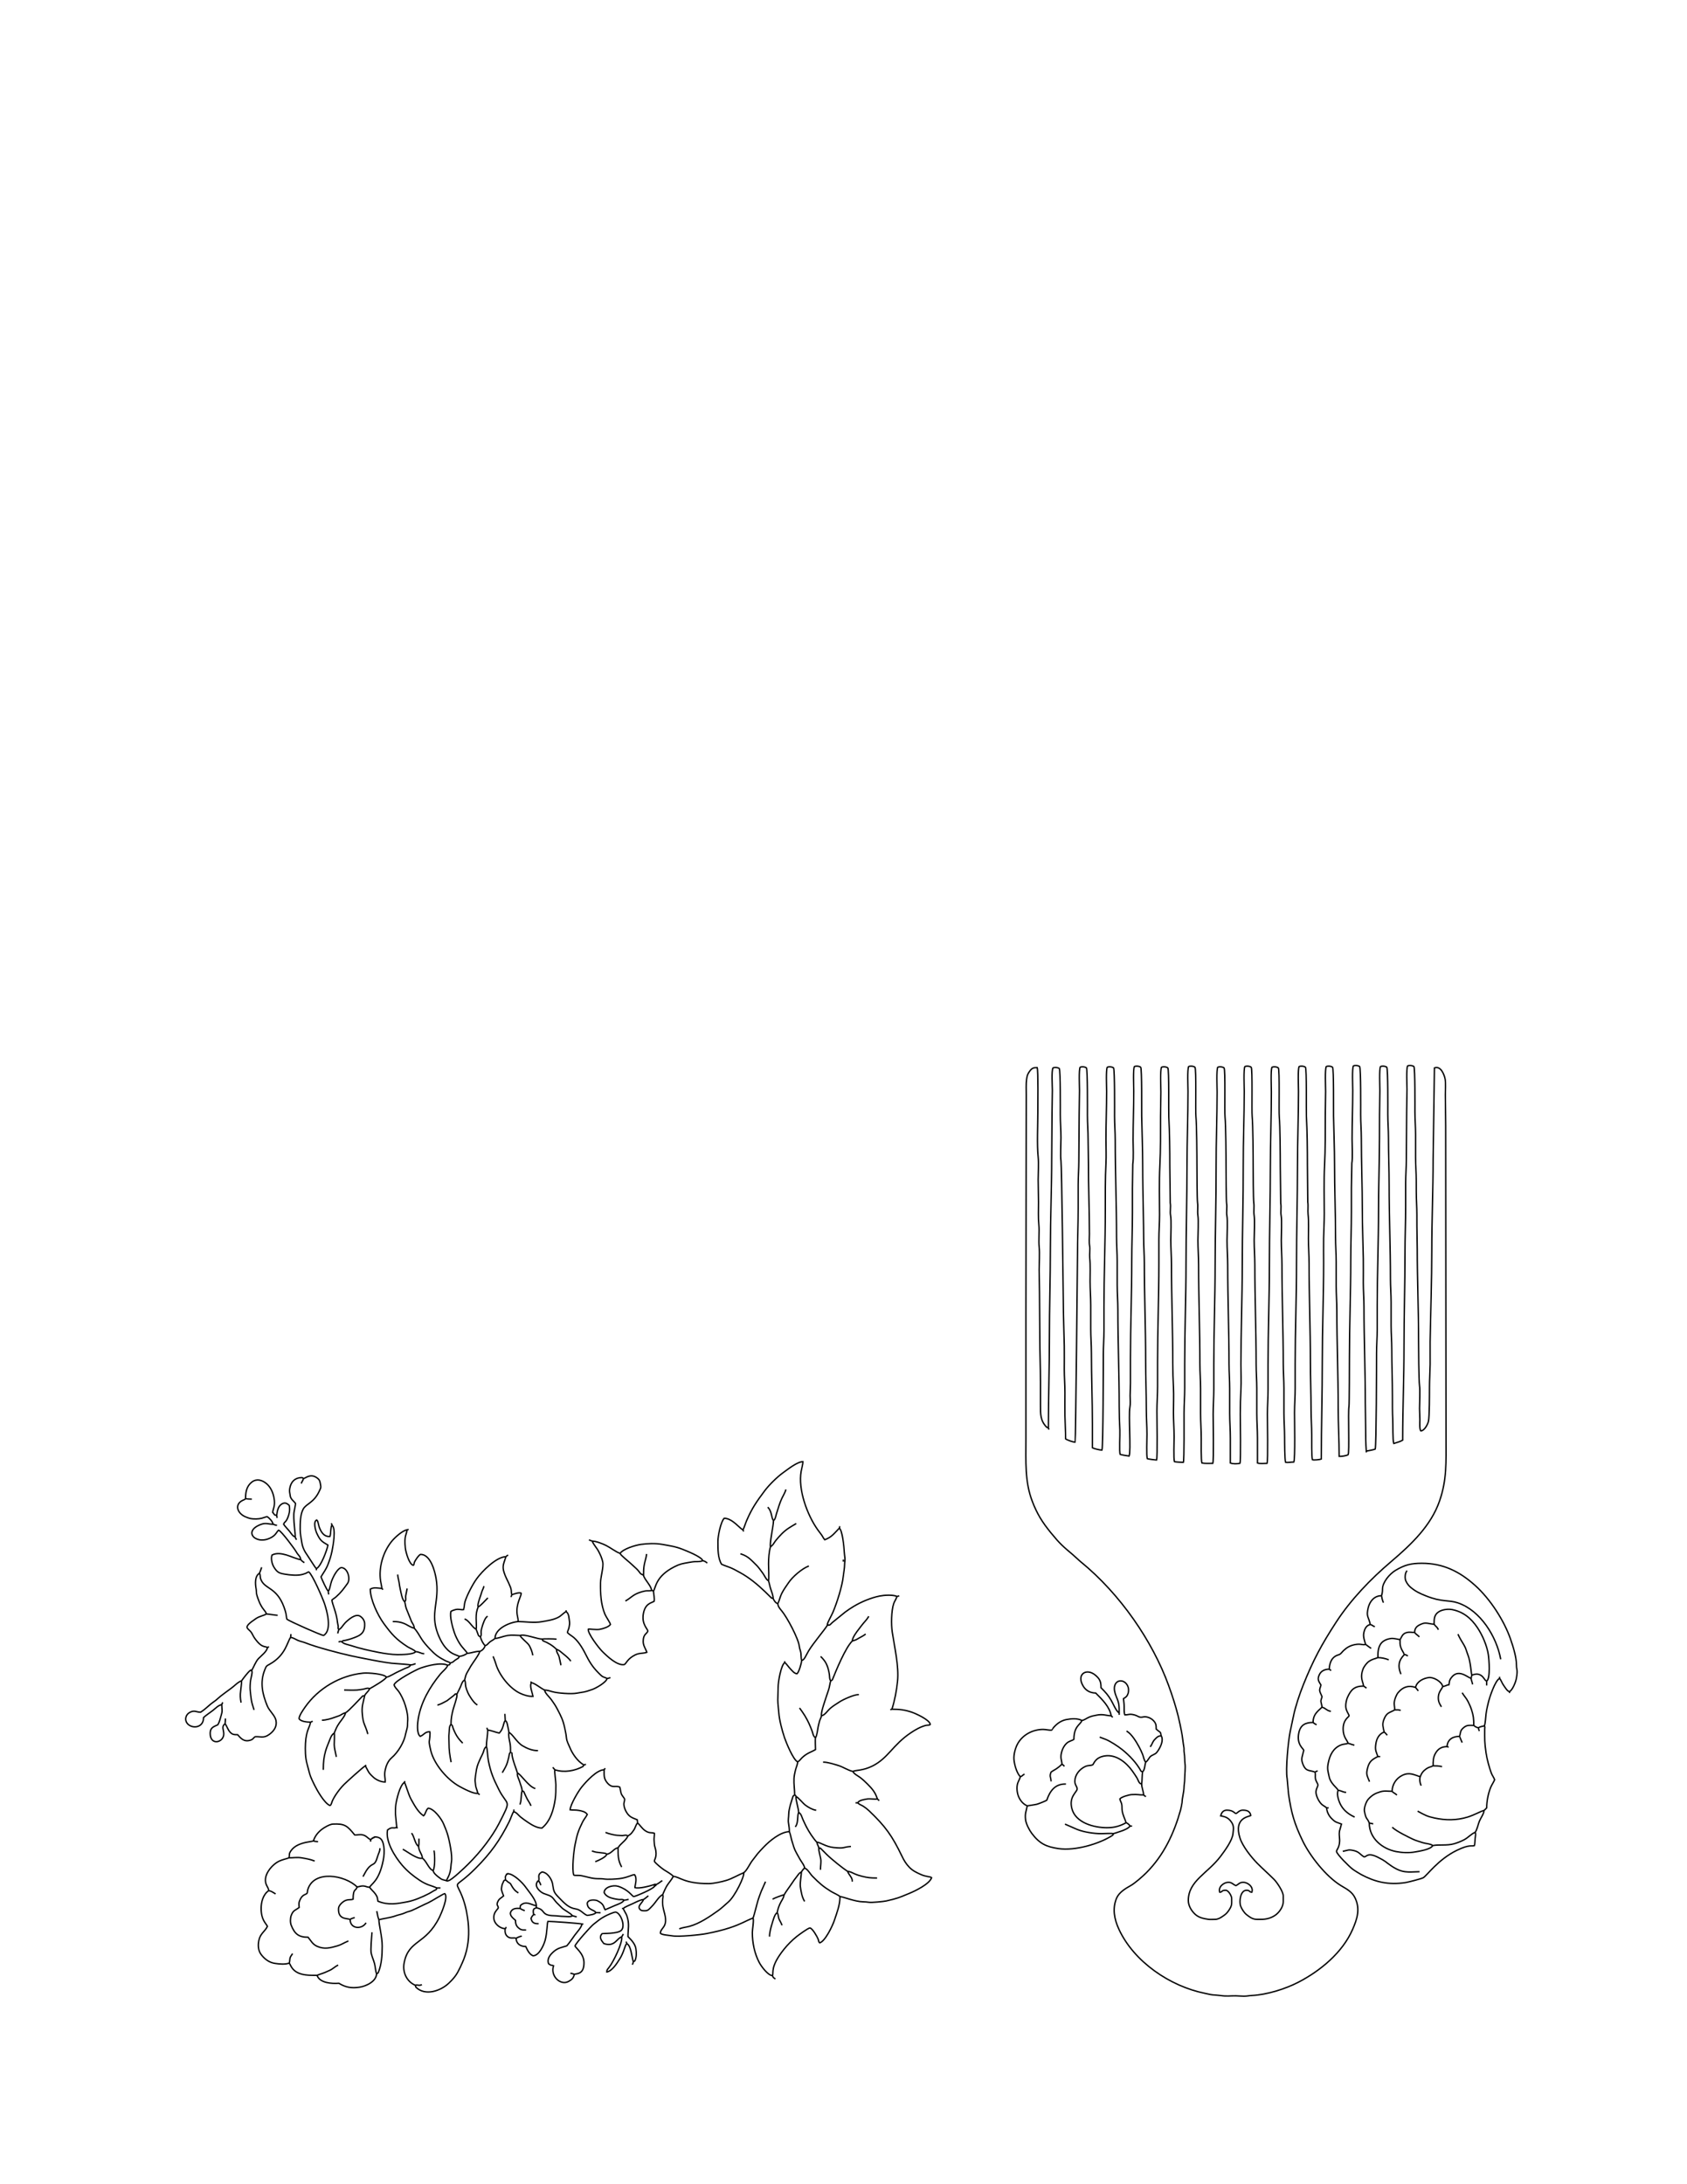 <?xml version="1.0" encoding="UTF-8"?>
<!DOCTYPE svg PUBLIC "-//W3C//DTD SVG 1.1//EN" "http://www.w3.org/Graphics/SVG/1.1/DTD/svg11.dtd">
<!-- Creator: CorelDRAW (Evaluation Version) -->
<svg xmlns="http://www.w3.org/2000/svg" xmlns:xlink="http://www.w3.org/1999/xlink" xmlns:xodm="http://www.corel.com/coreldraw/odm/2003" xml:space="preserve" width="8.5in" height="11in" version="1.1" style="shape-rendering:geometricPrecision; text-rendering:geometricPrecision; image-rendering:optimizeQuality; fill-rule:evenodd; clip-rule:evenodd" viewBox="0 0 8500 11000">
 <defs>
  <style type="text/css">
   <![CDATA[
    .str0 {stroke:black;stroke-width:6.94;stroke-linecap:square;stroke-miterlimit:22.926}
    .fil0 {fill:none}
   ]]>
  </style>
 </defs>
 <g id="Layer_x0020_1">
  
  
  <g id="_105553223065504">
   <path class="fil0 str0" d="M6150.72 9144.65c11.11,4.31 34.79,2.06 55.07,33.33 12.76,19.67 8.67,35.3 6.66,56.67 -3.26,34.49 -41.47,86.08 -61.89,113.33 -65.15,86.96 -163.17,124.01 -163.17,223.33 0,25.29 14.54,50.52 33.33,68.4 19.72,18.78 45.74,23.06 68.33,26.5 7.43,1.13 24.81,0.06 33.33,0.11 13.08,0.07 24.78,-6.49 35,-13.33 13.09,-8.76 21.77,-14.32 31.56,-28.33 20.03,-28.66 16.77,-33.91 16.77,-65 0,-10.48 -15.89,-40 -30,-40 -24.2,0 -13.5,8.73 -30,10 -9.17,-23.62 16.93,-50 45,-50 16.13,0 23.31,12.05 36.67,16.67 13.79,-6.71 17.91,-16.67 36.67,-16.67 23.48,0 53.41,24.05 43.33,50 -14.97,-1.15 -8.7,-10 -26.67,-10 -31.41,0 -38.28,57.52 -29.61,80 5.35,13.88 16.93,32.66 29.61,42.79 33.59,26.82 42.19,23.88 73.33,23.88 26.43,0 49.15,-6.34 70,-19.93 21.43,-13.97 41.67,-44.14 41.67,-68.4l0 -30c0,-20.79 -30.78,-67.44 -46.67,-83.33 -28.06,-28.08 -56.65,-52.81 -85.02,-81.67 -30.5,-31.02 -73.31,-85.21 -86.52,-126.67 -33.48,-105.12 49.55,-107.15 54.87,-113.33 -4.6,-24.33 -24.04,-26.67 -41.67,-26.67 -16.98,0 -27.85,16.67 -33.33,16.67 -6.57,0 -12.9,-16.67 -45,-16.67 -26.43,0 -29.5,22.76 -31.67,28.33z"/>
   <path class="fil0 str0" d="M6884.05 7311.32l0 -3.33m-1601.67 -118.33c0,-150.23 5.11,-301.11 5,-451.67 -0.11,-150.94 5,-301.5 5,-453.33 0,-149.84 6.67,-303.65 6.67,-453.33 0,-76.11 1.67,-151.46 1.67,-226.67 0,-36.89 1.67,-75.19 1.67,-113.33 0,-22.29 -5.13,-98.68 3.33,-113.33 9.76,-3.79 23.54,-2.63 31.67,3.33 6.11,15.75 5,198.68 5,231.67 0,38.19 3.33,78.02 3.33,116.67 0,28.39 -3.57,92.46 0.11,116.67 3.5,23 11.53,666.02 11.56,700 0.06,76.58 3.74,157.45 5.02,233.33 0.65,38.65 -0.02,77.94 -0.02,116.67 0,38.28 3.33,78.33 3.33,116.67 0,38.72 -0.66,78.02 -0.02,116.67 0.65,38.35 3.35,77.36 3.35,116.67 8.54,6.27 37.13,16.42 48.33,16.67 2.09,-5.4 11.67,-915.5 11.67,-943.33 0,-79.28 3.33,-156.12 3.33,-235 0,-39.44 0,-78.89 0,-118.33 0,-37.76 3.34,-80.64 3.33,-118.33 -0.01,-79.26 1.67,-158.44 1.67,-236.67 0,-39.15 1.67,-78.2 1.67,-118.33 0,-21.19 -3.94,-105.72 3.33,-118.33 9.76,-3.79 23.54,-2.63 31.67,3.33 6.19,15.94 5.03,204.65 5,238.33 -0.03,39.11 3.33,79.86 3.33,120 0,39.72 1.78,81.85 1.67,120 -0.36,119.96 5,238.21 5,358.33 0,19.44 -2.35,41.26 1.11,60 3,16.29 -1.24,42.75 0.5,60 3.83,37.93 1.72,79.21 1.72,118.33 0,39.93 3.33,80.65 3.33,120 0,40 0.08,80 0,120 -0.08,38.96 3.33,79.94 3.33,120 0,119.87 5,239.1 5,358.33 0,39.62 0,80.46 0,120 7.82,4.51 38.1,11.67 48.33,11.67 5.83,-15.03 6.67,-430.02 6.67,-481.67 0,-38.34 3.33,-81.63 3.33,-120 0,-40 0,-80 0,-120 0,-159.66 6.67,-322.14 6.67,-481.67 0,-81.06 -0.67,-162.18 3.4,-241.67 1.93,-37.73 -0.06,-81.57 -0.06,-120 0,-81.45 3.33,-160.03 3.33,-241.67 0,-21.57 -4.01,-108.94 3.33,-121.67 9.76,-3.79 23.54,-2.63 31.67,3.33 6.4,16.48 4.97,208.68 5,243.33 0.03,39.59 3.33,80.72 3.33,121.67 0,163.29 6.67,323.32 6.67,486.67 0,40.67 3.42,82.13 3.33,121.67 -0.08,40.55 0.01,81.11 0,121.67 -0,39.72 3.33,81.06 3.33,121.67 0,163.18 6.67,323.68 6.67,486.67 0,40.93 1.35,81.63 3.4,121.67 1.19,23.18 -3.95,107.35 1.6,121.67 7.34,2.38 36.9,7.71 45,8.33 10.35,-26.68 -3.65,-204.06 3.9,-245 3.45,-18.73 1.1,-40.56 1.1,-60 0,-21.02 1.67,-39.97 1.67,-61.67 0,-41.11 0,-82.22 0,-123.33 0,-162.26 6.67,-327.25 6.67,-490 0,-82.67 3.33,-163.72 3.33,-245 0,-40.56 0,-81.11 0,-121.67l1.78 -123.33c4.81,-31.67 1.56,-86.8 1.56,-121.67 0,-83.23 3.33,-163.47 3.33,-246.67 0,-21.76 -4.05,-110.55 3.33,-123.33 9.76,-3.79 23.54,-2.63 31.67,3.33 6.56,8.56 4.54,218.5 4.98,245 1.35,80.61 5.02,166.01 5.02,246.67 0,81.19 1.95,165.23 3.31,246.67 0.68,40.21 1.69,81.91 1.69,123.33 0,40.83 3.33,82.83 3.33,123.33 0,165.59 6.67,328.36 6.67,493.33 0,82.56 3.33,163.07 3.33,246.67 0,41.07 3.33,82.08 3.33,123.33 0,21.07 -3.3,110.55 1.67,123.33 3.74,1.45 41.63,6.56 46.67,6.67 5.26,-13.56 1.67,-214.23 1.67,-246.67 -0,-39.54 3.33,-83.61 3.33,-123.33 0,-41.11 0,-82.22 0,-123.33 0,-164.13 6.67,-330.69 6.67,-495 0,-41.11 -0.03,-82.22 -0,-123.33 0.03,-39.64 3.34,-83.17 3.34,-123.33 0,-82.3 -2.61,-165.91 1.6,-248.33 3.98,-77.97 3.4,-167.96 3.4,-246.67 0,-41.23 1.67,-81.37 1.67,-123.33 0,-21.94 -4.08,-112.16 3.33,-125 9.76,-3.79 23.54,-2.63 31.67,3.33 6.87,8.96 3.51,218.74 4.94,246.67 4.07,79.66 5.06,167.71 5.06,248.33l2.23 185c3.74,20.27 -2.11,42.84 1.67,63.33 4.62,25.06 1.1,93.5 1.1,123.33 0,41.38 3.33,83.62 3.33,125 0,165.65 6.67,329.69 6.67,495 0,41.51 1.32,82.74 3.4,123.33 2.01,39.31 -0.06,84.97 -0.06,125 0,40.6 3.33,81.9 3.33,123.33 0,21.28 -3.33,112.12 1.67,125 9.74,1.84 34.55,3.11 45,3.33 4.62,-11.9 3.33,-217.07 3.33,-248.33 0,-40.48 3.42,-84.93 3.33,-125 -0.09,-41.67 0,-83.34 0,-125 0,-165.4 6.67,-332.94 6.67,-498.33 0,-166.52 4.88,-331.91 5,-498.33 0.09,-124.29 5,-248.95 5,-373.33 0,-21.94 -4.07,-112.16 3.33,-125 9.76,-3.79 23.54,-2.63 31.67,3.33 7.53,9.82 2.02,219.4 4.94,248.33 3.97,39.33 5.06,202.21 5.06,250 0,21.91 0.57,167.54 3.22,185 2.77,18.21 -1.44,42.87 1.67,63.33 3.94,25.89 0.11,94.6 0.11,125 0,41.09 3.33,83.53 3.33,125 0,166.71 6.67,331.77 6.67,498.33 0,41.28 3.37,83.12 3.33,123.33 -0.03,41.67 0.09,83.33 0,125 -0.08,40.67 3.33,83.09 3.33,125 0,20.93 -1.37,112.89 3.33,125 16.97,3.2 36.89,1.67 55,1.67 5.29,-13.61 1.67,-215.7 1.67,-248.33 0,-40.7 3.3,-84.82 3.33,-125 0.03,-41.67 -0,-83.33 -0,-125 0,-165.43 6.67,-332.98 6.67,-498.33 0,-166.51 5.5,-332.04 5,-498.33 -0.38,-124.74 5,-250.15 5,-375 0,-21.94 -4.08,-112.16 3.33,-125 9.76,-3.79 23.54,-2.63 31.67,3.33 7.51,9.8 2.02,219.44 4.94,248.33 4,39.59 5.06,200.65 5.06,248.33 0,16.71 0.75,174.05 2.77,185 3.78,20.5 -2.07,43.06 1.67,63.33 4.2,22.81 0.56,96.85 0.56,125 0,41.15 3.33,83.58 3.33,125 0,166.2 6.67,330.7 6.67,496.67 0,41.32 3.45,83.33 3.33,123.33 -0.13,41.66 0.01,83.34 0,125 -0,40.83 3.33,83.26 3.33,125 0,41.67 0,83.33 0,125 13.56,5.26 33.78,4.42 48.33,1.67 5.28,-13.61 1.67,-215.7 1.67,-248.33 0,-41.22 1.31,-84.2 3.4,-125 2.01,-39.31 -0.06,-84.97 -0.06,-125 0,-166.02 6.67,-334.08 6.67,-500 0,-167.09 5.51,-333.15 5,-500 -0.38,-124.73 5,-250.15 5,-375 0,-21.94 -4.08,-112.16 3.33,-125 9.76,-3.79 23.54,-2.63 31.67,3.33 7.53,9.82 2.02,219.4 4.94,248.33 3.97,39.33 5.06,202.19 5.06,250 0,21.91 0.57,167.54 3.22,185 2.76,18.21 -1.44,42.87 1.67,63.33 3.93,25.89 0.11,94.6 0.11,125 0,41.21 3.33,83.46 3.33,125 0,166.71 6.67,331.77 6.67,498.33 0,41.28 3.36,83.12 3.33,123.33 -0.03,41.67 0.03,83.33 0,125 -0.03,40.81 3.33,83.01 3.33,125 0,41.67 0,83.33 0,125 11.64,4.52 34.73,1.67 48.33,1.67 5.28,-13.61 1.67,-215.7 1.67,-248.33 0,-40.54 3.46,-84.97 3.33,-125 -0.13,-41.66 0,-83.34 0,-125 0,-165.41 6.67,-333.02 6.67,-498.33 0,-166.54 4.88,-331.92 5,-498.33 0.09,-124.84 5,-250.06 5,-375 0,-21.94 -4.07,-112.16 3.33,-125 9.76,-3.79 23.54,-2.63 31.67,3.33 7.59,9.91 2.01,219.29 4.94,248.33 4,39.59 5.06,200.65 5.06,248.33l2.23 185c3.74,20.26 -1.53,43.07 2.21,63.33 4.16,22.55 0.56,95.54 0.56,123.33 0,41.2 3.33,83.64 3.33,125 0,166.23 6.67,330.7 6.67,496.67 0,41.46 3.31,83.19 3.33,123.33 0.03,41.67 0,83.33 0,125 0,40.5 3.33,81.44 3.33,123.33 -0,19.77 0.34,113 5,125 10.94,1.83 27.76,-1.67 41.67,-1.67 7.11,-18.31 3.33,-211.58 3.33,-248.33 0,-39.95 3.41,-83.8 3.33,-123.33 -0.08,-41.67 0,-83.34 0,-125 0,-165.4 6.67,-332.94 6.67,-498.33 0,-166.53 4.87,-331.89 5,-498.33 0.09,-124.29 5,-248.95 5,-373.33 0,-21.94 -4.08,-112.16 3.33,-125 9.76,-3.79 23.54,-2.63 31.67,3.33 6.83,8.91 3.51,218.79 4.93,246.67 4.05,79.11 5.07,166.62 5.07,246.67l1.78 185c3.16,20.8 -0.52,41.67 1.5,61.67 4,39.56 1.72,82.57 1.72,123.33 0,41.36 3.33,83.8 3.33,125 0,165.15 6.67,328.64 6.67,493.33 0,82.42 3.33,163.09 3.33,246.67 0,40.82 3.33,82.22 3.33,123.33 0,20.88 -0.8,112.26 3.33,125 7.8,3.03 37.79,-0.54 45,-3.33 0,-164.8 5,-328.21 5,-493.33 0,-164.11 6.67,-330.63 6.67,-495 0,-40.94 -0.7,-82.48 -0.02,-123.33 0.67,-40.02 3.35,-82.92 3.35,-123.33 0,-81.76 -2.59,-164.78 1.6,-246.67 3.98,-77.96 3.4,-167.96 3.4,-246.67 0,-41.32 1.67,-81.33 1.67,-123.33 0,-21.94 -4.08,-112.16 3.33,-125 9.76,-3.79 23.54,-2.63 31.67,3.33 6.56,8.56 4.54,218.5 4.98,245 1.34,79.78 5.02,164.4 5.02,245 0,122.64 5,243.51 5,366.67 0,41 3.33,82.98 3.33,123.33 0,40.56 -0.04,81.11 -0,121.67 0.03,40.14 3.33,81.87 3.33,123.33 0,164.15 6.67,325.7 6.67,490 0,80.46 5,164.03 5,245 9.78,0.63 35.41,-2.8 45,-8.33 7.52,-8.77 -0.91,-214.35 4.44,-243.33 1.93,-10.46 2.23,-229.75 2.23,-245 0,-162.27 6.67,-327.19 6.67,-490 0,-82.69 3.33,-163.66 3.33,-245 0,-40.56 0,-81.11 0,-121.67l2.23 -123.33c4.57,-24.8 1.11,-92.19 1.11,-121.67 0,-82.71 3.33,-162.27 3.33,-245 0,-21.76 -4.04,-110.55 3.33,-123.33 9.76,-3.79 23.54,-2.63 31.67,3.33 6.23,16.04 5.1,207.69 5,241.67 -0.12,38.89 3.33,79.81 3.33,120 0,121.99 5,241.76 5,363.33 0,80.02 3.69,164.06 5.02,243.33 0.67,39.75 -0.02,80.17 -0.02,120 0,39.93 3.33,81.28 3.33,121.67 0,162.13 6.67,321.67 6.67,483.33 0,41.3 1.79,81.26 1.67,121.67 -0.11,36.03 0.59,86.03 3.33,121.67 11.21,-2.12 35.42,-6.28 45,-10 5.67,-14.61 6.7,-430.48 6.67,-481.67 -0.03,-38.35 3.33,-81.41 3.33,-120 0,-40 0,-80 0,-120 0,-159.66 6.67,-322.11 6.67,-481.67 0,-81.73 2.01,-161.6 3.35,-241.67 1.33,-79.29 1.65,-161.53 1.65,-240 0,-39.99 1.67,-79.19 1.67,-120 0,-21.57 -4.01,-108.94 3.33,-121.67 9.76,-3.79 23.54,-2.63 31.67,3.33 6.22,16.03 5.01,203.01 5,236.67 -0,38.61 3.33,78.86 3.33,118.33 0,79.8 3.33,157 3.33,236.67 0,158.59 6.67,314.54 6.67,473.33 0,39.62 3.31,79.9 3.33,118.33 0.03,39.44 0,78.89 0,118.33 0,38.87 3.33,79.35 3.33,118.33 0,80.19 3.33,157.74 3.33,236.67 0,39.88 -0.26,81.53 1.73,118.33 1.24,23.03 -0.7,105.49 4.93,120 13.51,-4.38 33.15,-9.57 45,-16.67 0,-155.74 6.69,-313.78 6.67,-470 -0.02,-157.4 5,-314.32 5,-471.67 0,-79.26 3.33,-156.07 3.33,-235 0,-39.44 0.01,-78.89 0,-118.33 -0,-37.62 3.33,-80.68 3.33,-118.33 0,-78.69 1.67,-157.37 1.67,-235 0,-39.15 1.67,-78.21 1.67,-118.33 0,-21.19 -3.95,-105.72 3.33,-118.33 9.76,-3.79 23.54,-2.63 31.67,3.33 6.04,15.55 5,195.81 5,228.33 0,37.7 3.33,77.12 3.33,115 0,38.33 -0.03,76.67 0,115 0.03,37.27 3.33,76.63 3.33,115 0,38.87 -0.2,77.14 1.73,115 1.89,37.05 1.6,77.57 1.6,115 0,38.61 1.67,77.69 1.67,115 0,152.56 6.78,305.66 6.67,458.33 -0.02,35.44 1.16,205.45 4.89,230 3.63,23.86 0.11,87 0.11,115 0,20.07 1.67,37.27 1.67,56.67 0,13.01 -2.59,50.15 5,56.67 18.54,-1.43 34.28,-32.68 38.22,-48.33 5.25,-20.83 5.11,-145.33 5.11,-171.67 0,-37.53 2.71,-76.8 3.35,-115 0.64,-38.22 -0.67,-76.78 -0.03,-115 2.55,-151.85 8.35,-307.61 8.35,-460 0,-152.82 6.67,-305.89 6.67,-458.33l6.67 -460c31.76,-12.33 49.86,34.37 53.9,56.67 3.48,19.2 1.1,56.87 1.1,78.33 0,52.36 1.67,103.62 1.67,156.67l1.67 1575c0,121.11 4.79,207.12 -32.76,315 -42.8,122.97 -139.63,216.38 -243.9,304.89 -102.63,87.12 -203.04,191.21 -277.11,305.11 -73.65,113.27 -115.06,190.14 -165.14,315 -17.71,44.16 -40.1,109.98 -49.43,156.67 -5.19,25.97 -11.34,51.85 -16.67,78.33 -10.58,52.64 -23.7,192.55 -15.56,236.67l7.12 78.33c13.87,94.91 28.93,149.17 71.33,236.67 36.84,76.02 117.01,178.31 192.11,224.44 27.64,16.98 56.13,29.89 71.69,62.23 26.96,56.09 10.85,105.58 -12.14,158.33 -51.23,117.58 -162.46,208.65 -272.88,266.11 -65.64,34.15 -158.84,63.28 -235,67.17 -13.82,0.7 -23.85,3.4 -40,3.4 -14.11,0 -27.64,-1.49 -40,-1.69 -29.83,-0.48 -46.63,3.27 -78.33,-1.54 -10.32,-1.57 -27.48,-2.31 -38.33,-3.39 -11.65,-1.16 -28.1,-5.42 -40,-7.81 -175.26,-35.23 -357.08,-158.52 -432.93,-322.24 -23.74,-51.24 -33.77,-104.43 -12.08,-156.67 11.86,-28.57 44.39,-48.8 70.02,-62.92 22.06,-12.16 60.49,-45.89 80,-65.42 88.47,-88.54 139.55,-198.54 172.28,-315 1.56,-5.55 7.58,-33.84 7.72,-38.33 0.76,-25.28 9.57,-52.52 9.98,-78.33 0.21,-12.94 3.35,-24.2 3.35,-40 0,-21.31 4.67,-57.82 1.56,-78.33 -2.44,-16.1 0.31,-26.45 -4.78,-60 -0.94,-6.19 0.57,-13.17 -0.67,-20 -4.72,-26.02 -6.53,-52.33 -11.68,-78.33 -5.33,-26.87 -10.12,-51.98 -16.7,-78.33 -13.94,-55.88 -30.01,-105.07 -49.44,-158.33 -80.52,-220.7 -242.34,-457.98 -441.62,-620.56 -13.05,-10.65 -25.44,-23.39 -38.33,-34.33 -50.81,-43.09 -66.24,-55.4 -112.23,-111.78 -44.3,-54.31 -69.77,-95.74 -93.87,-158.33 -38.4,-99.73 -32.23,-200.69 -32.23,-315 0,-210 0,-420 0,-630l1.67 -1101.67c0,-22.57 -1.53,-58.11 1.56,-78.33 2.64,-17.3 4.03,-25.4 14.49,-40 12.14,-16.94 19.58,-20 38.95,-20 5.82,14.98 3.33,193 3.33,225 0,69.2 -4.91,160.98 1.72,226.67 3.05,30.21 -0.05,80.89 -0.06,113.33 -0,36.35 1.67,75.53 1.67,113.33 0,37.48 -1.94,77.02 1.72,113.33 3.52,34.83 -2.04,76.67 1.67,113.33 3.06,30.22 -0.06,80.87 -0.06,113.33 0,38.27 1.67,76.22 1.67,113.33 0,75.93 1.67,150.26 1.67,226.67 0,75.57 3.33,150.88 3.33,226.67 0,37.78 0,75.56 0,113.33 0,46.14 -1.62,80.05 31.67,113.33 5.32,2.11 1.59,1.52 8.33,1.67 0,5.95 -0.18,2.83 1.67,6.67"/>
   <line class="fil0 str0" x1="4249.05" y1="7861.32" x2="4249.05" y2="7857.98"/>
   <path class="fil0 str0" d="M7560.72 8352.98c-20.9,-110.63 -101.07,-243 -216.67,-281.11 -45.77,-15.09 -77.77,-2.2 -158.33,-34.29 -30.57,-12.17 -53.51,-22.35 -80.06,-45.15 -10.61,-9.11 -22.77,-26.41 -24.94,-39.44 -2.06,-12.33 -0.72,-29.92 6.67,-40"/>
   <path class="fil0 str0" d="M3154.06 8061.32c25.33,-14.95 34.74,-28.87 65,-40.05 10.74,-3.97 19.96,-6.52 31.67,-8.86 10.45,-2.09 23.67,1 33.33,-2.76m8.33 3.33c12.14,-15.38 8.82,-73.93 106.67,-122.98 28.13,-14.11 39.13,-15.35 70,-20.91 10.2,-1.84 24.67,-4.48 35,-4.44 9.74,0.04 29.41,0.17 36.67,-5m-298.33 73.33c0,-19 0.51,-33.87 3.46,-51.67 2.43,-14.66 10.5,-38.07 11.54,-51.67m-133.33 -6.67c2.81,9.8 47.06,43.72 58.33,55 10.44,10.44 22.41,19.67 31.72,30 13.13,14.56 8.09,16.9 28.28,25 1.04,10.57 15.28,28.83 21.78,38.33 11.08,16.19 13.94,19.99 19.89,38.33 3.31,1.57 4.8,2.17 8.33,3.33 1.22,15.89 6.3,36.81 3.33,51.67 -14.56,8.4 -46.76,10.89 -54.89,66.67 -7.28,49.95 23.44,73.23 23.22,83.33 -4.44,14.25 -23.34,13.77 -23.34,51.67 0,22.65 12.08,35.71 18.34,55 -16.81,6.52 -36.86,2.41 -58.33,12.87 -39.64,19.3 -46,44.76 -55,48.8 -35.35,7.04 -85.69,-40.67 -111.67,-66.67 -18,-18.01 -74.07,-91.2 -70,-111.67 4.41,-1.37 40.47,4.03 56.67,1.11 17.46,-3.15 44.46,-10.84 55,-24.44 -0.63,-8.16 -22.19,-38.2 -27.77,-51.67 -20.59,-49.66 -23.14,-104.91 -22.24,-158.33 0.51,-30.19 16.44,-80.48 11.12,-105 -4.45,-20.52 -10.7,-33.29 -19.89,-51.67 -9.7,-19.41 -26.81,-35.78 -32.88,-53.33m576.67 108.33c-8.93,-7.24 -10.02,-6.55 -20,-10 -5.59,-19.45 -82.08,-49.26 -101.67,-57.07 -36.3,-14.48 -66.1,-18.13 -105,-25.16 -30.62,-5.53 -74.68,-3.98 -105,0.57 -29.25,4.39 -87.47,21.75 -105,44.99 -19.35,-6.27 -48.74,-28.92 -70,-39.55 -17.12,-8.56 -50.3,-22.11 -70,-22.11 -4.96,-1.32 -8.27,-3.25 -13.33,-5"/>
   <path class="fil0 str0" d="M6822.39 9149.65c-26.33,-12.24 -51.5,-31.5 -66.28,-58.33 -9.81,-17.79 -23.38,-54.23 -13.72,-75m208.33 -170l-8.33 0m-163.33 180c-13.88,-1.06 -22.97,-8.94 -36.67,-10 -5,-11.81 -38.04,-33.82 -45.02,-66.67 -5.98,-28.15 -11.3,-39.59 -5.16,-70 8.19,-40.49 24.52,-75.88 65.18,-92.07 12.14,-4.83 23.7,-3.54 35,-7.93m195 -43.33c-5.98,-6.12 -6.65,-9.15 -13.33,-13.33m-75 246.67c-11.47,-28.59 -16.89,-33.87 -8.19,-66.67 8.78,-33.08 23.15,-42.11 51.52,-56.67 -9.63,-27.85 -14.89,-32.12 -9.99,-65 3.7,-24.86 16.25,-49.54 41.66,-58.33 -4.7,-24.87 -11.24,-37.46 -1.28,-63.33 14.02,-36.4 28.06,-33.01 54.61,-48.33m116.67 -98.33c-3.93,-5.81 -8.1,-9.17 -11.67,-15m128.33 95c-10.76,-17.97 -15.1,-28.99 -13.35,-50 2.09,-24.97 20.76,-40.61 21.69,-50m-386.67 6.67c-4.22,-2.85 -7.34,-5.69 -11.67,-8.33m620 -6.67l0 -18.33m-71.67 13.33c-1.8,-9.52 -5.88,-16.44 -6.67,-26.67m-358.33 160c-7.6,-2.95 -17.94,-1.67 -26.67,-1.67 0,-19.06 -4.58,-24.09 -1.66,-43.33 1.8,-11.84 10.75,-34.15 18.42,-43.33 24.82,-29.72 52.85,-38.14 88.24,-26.67 6.35,-30.1 39.6,-45.94 66.67,-49.5 23.61,-3.11 64.83,19.99 70,44.5 13.8,0 17.95,-7.28 31.67,-8.33 2.69,-13.52 -0.07,-18.73 10.1,-33.33 35.16,-50.48 81.17,-5.39 101.57,1.67 1.05,-5.54 1.67,-11.52 3.33,-16.67m-595 351.67c-9.84,-1.86 -17.28,-6.24 -28.33,-8.33 -2.64,-13.98 -24.3,-29.33 -25.02,-70 -0.86,-49.15 28.61,-62.32 30.02,-68.33 -0.87,-8.85 -15.66,-24.77 -16.73,-46.67 -0.74,-15.06 3.17,-34.16 8.81,-46.67 17.85,-39.6 35.73,-56.67 81.26,-56.67 -4.93,-26.09 -18.77,-43.19 -3.38,-85 4.73,-12.87 18.88,-32.12 31.72,-40.47 16.35,-10.64 26.91,-11.13 43.33,-17.87m115 80c-14.67,-36.57 -10.89,-65.78 18.33,-95m-81.67 25c-15.05,-6.04 -34.22,-10 -51.67,-10 0,-30.62 1.27,-63.89 28.33,-82.84 12.08,-8.46 26.81,-12.37 41.67,-13.88 6.6,-0.67 36.24,4.61 41.67,6.72m171.67 -78.33c0,-27.36 0.3,-48.57 25,-63.33 17.35,-10.37 45.23,-14.31 66.67,-10 55,11.06 94.78,42.91 127.22,91.67 24.96,37.51 47.65,90.35 54.33,135 3.7,24.69 11.16,120.18 -8.22,133.33 -11.54,-3.32 -14.61,-23.74 -35,-32.19 -14.59,-6.05 -25.63,-2.48 -40,2.19 -3.52,-9.07 -5.48,-66.41 -19.59,-101.67 -7.27,-18.17 -9.35,-32.59 -19.83,-50 -8.22,-13.65 -23.45,-38.05 -28.91,-51.67m-198.33 8.33c-7.33,-7.33 -17.57,-13.45 -21.67,-20m-36.67 116.67c-8.42,-3.56 -5.33,-4.79 -15,-5 -4.8,-13.86 -12.47,-20.75 -17.78,-36.67 -5.02,-15.06 -3.88,-21.94 -3.88,-38.33 8.72,-14.57 11.56,-29.59 31.67,-35.63 15.91,-4.78 25.62,-1.03 41.67,-1.03 0.59,-27.29 17.87,-36.12 40,-44.61 18.14,-6.96 39.57,2.94 58.33,2.94 6.39,10.44 15.16,13.56 20,25"/>
   <path class="fil0 str0" d="M5700.72 9196.31l-6.67 0m-85 38.33c-7.2,-2.8 -47.43,0 -60,0 -36.98,0 -85.87,-7.48 -120,-20.56l-60 -26.11m305 -8.33c7.51,2.16 15.98,10.09 20,16.67 -7.34,10.63 -29.3,20.31 -41.67,24.43 -9.04,3.01 -36.6,12.63 -43.33,13.9 -0.67,8.56 1.47,1.74 -3.33,8.33 -64.81,42.39 -187.6,79.54 -273.33,66.78 -59.64,-8.88 -94.27,-23.98 -133.94,-76.78 -12.57,-16.72 -28.74,-48.01 -31.09,-68.33 -3.8,-32.81 2.86,-40.83 8.37,-70m595 -48.33c-4.63,-2.8 -4.11,-2.44 -8.33,-6.67m-395 -55c-53.68,0 -78,37.35 -93.33,81.67 -5.01,3.57 -41.35,18.1 -48.33,19.84 -16.62,4.15 -33.13,5.31 -50,8.5 -27.32,-11.2 -45.2,-40.6 -49.87,-68.33 -2.09,-12.36 -2.6,-26.08 -0.13,-38.33 3.22,-15.94 12.52,-26.86 15,-40m611.67 36.67c0,18.45 8.47,35.11 10,55 -29.05,0 -25.67,-3.48 -60,-1.73 -14.75,0.75 -52.19,11.65 -60,21.73 2.05,10.87 8.03,17.43 9.89,30 1.37,9.22 0.13,19.3 1.9,30 3.9,23.52 12.91,38.54 19.87,60 -31.41,16.8 -58.33,25 -96.67,25 -65.94,0 -158.57,-24.66 -176.83,-96.67 -15.21,-59.97 24.76,-80.97 26.83,-98.33 -0.27,-12.45 -12.38,-21.07 -11.75,-40 1.08,-32.17 23.51,-58.76 50.08,-72.11 16.94,-8.51 26.81,-4.43 40,-9.55 5.68,-4.2 11.07,-37.45 61.67,-44.99 57.13,-8.52 108.55,34.25 138.33,76.66 8.74,12.44 15.65,22.17 23.34,35 6.4,10.7 9.17,28.6 23.33,30 2.55,-12.81 1.43,-50.66 5,-61.67m-461.67 45c-1.51,-19.64 -8.65,-21.05 0,-43.33 7.48,-5.9 18.03,-10.77 26.67,-16.65 10.71,-7.29 18.54,-13.56 28.33,-23.35m500 -143.33c13.33,23.1 -2.92,55.54 -15.57,75 -11.22,17.27 -15.33,15.86 -32.76,25.38 -14.28,7.8 -15.85,24.48 -30,32.95m-228.33 -125c8.39,3.44 17.7,6.38 26.67,10 24.1,9.72 62.87,35.1 83.33,51.49 37.52,30.06 73.66,68.62 95,108.51 5.01,2.96 2.83,2.17 8.33,3.33 10.76,-9.24 10.89,-35.67 15,-48.33 -7.84,-8.7 -10.5,-27.18 -15,-38.33 -5.57,-13.83 -11.4,-26.7 -18.74,-40 -12.96,-23.48 -35.68,-62.04 -59.59,-76.67m-40 -93.33c0,-35.76 -0.27,-48.91 -13.78,-80 -39.15,-90.05 42.91,-103.65 59.42,-48.33 2.46,8.26 2.13,22.35 -0.57,30 -5.54,15.69 -10.16,18.74 -23.4,26.67 1.11,14.44 3.33,23.79 3.33,40 0,13.33 -1.06,30.35 3.33,41.67 20.48,0 22.88,-6.17 46.67,-0.17 23.19,5.85 23.26,16.18 46.67,10.67 15.3,-3.61 36.17,5.02 46.67,14.44 16.79,15.07 18.33,25.31 18.33,46.72 22.88,21.12 20.44,9.22 25,33.33 -8.6,3.34 -8.09,-0.52 -16.67,4.92 -5.33,3.38 -12.08,9.94 -16.72,15.08 -11.31,12.53 -11.67,22.84 -19.94,33.33m-638.33 141.67c-9.45,5.78 -6.77,7.67 -18.33,11.67 -17.87,-19.36 -29.09,-58.73 -31.72,-85 -2.83,-28.22 8.2,-65.28 21.67,-86.67 27,-42.88 75.85,-66.57 125.05,-66.67 14.75,-0.03 30.38,5.09 43.33,3.33 0.01,-0 25.41,-43.21 73.33,-52.78 23.74,-4.74 57.42,-7.62 78.33,4.45m153.33 -18.33l-5 -5m-238.33 251.67c-4.57,-4.57 -4.82,-5.17 -10,-8.33 -0.43,-19.83 -11.93,-32.49 1.1,-70 4.05,-11.65 12.33,-26.16 22.24,-35.06 14.26,-12.82 25.5,-11.74 36.67,-19.94 0,-69.38 35.7,-74.58 40,-95 11.48,-0.88 24.79,-11.85 36.67,-16.67 14.4,-5.83 21.38,-6.98 36.67,-10 33.25,-6.58 43.73,0.93 75,3.33 -8.78,-46.46 -44.05,-80.72 -78.33,-115 -24.77,0 -48.14,-10.56 -62.18,-33.33 -37.54,-60.91 14.97,-94.53 60.52,-56.57 23.74,19.79 28.33,34.13 28.33,63.24 23.44,23.44 34.62,35.5 51.26,63.33 9.16,15.32 25.92,57.21 40.4,63.33l0 6.67"/>
   <path class="fil0 str0" d="M7219.05 9294.65c-10.19,-9.19 -36.09,-9.76 -50,-14.44 -17.41,-5.85 -33.23,-9.81 -50,-17.62 -24.78,-11.54 -82.37,-40.12 -101.67,-57.94m415 23.33c-19.48,7.99 -34.64,26.02 -53.33,36.28 -16.19,8.89 -35.51,16.44 -53.33,21.49 -35.85,10.13 -73.37,2.6 -106.67,8.89 -10.66,19.92 -66.61,28.01 -90,32.23 -30.26,5.46 -66.11,3.67 -95,-2.06 -69.08,-13.67 -135,-66.47 -135,-143.51m578.33 -63.33c-0.34,15.77 -17.46,38.86 -23.91,55 -5.69,14.25 -12.21,45.15 -21.09,55 5.06,4.87 0.92,23.15 0.06,31.67 -0.84,8.26 -1.39,28.85 -3.39,35 -14.93,5.8 -22.54,-8.04 -88.33,23.8 -95.43,46.17 -151.79,128.37 -170,138.34 -9.48,5.19 -75.85,22.29 -90,24.42 -84.86,12.78 -152.02,-3.06 -221.67,-40.29 -11.35,-6.07 -34.83,-20.63 -45,-28.43 -16.32,-12.53 -76.67,-72.03 -80,-87.83 -0.92,-9.83 19.73,-22.04 15.06,-68.33 -1.28,-12.65 -1.99,-21.49 0.05,-35l9.89 -35c-25.16,-10.31 -29.33,-6.45 -51.73,-30 -13.38,-14.07 -21.8,-32.59 -23.27,-51.67m351.67 -66.67c-8.24,-7.6 -16.99,-9.61 -21.67,-16.67m145 -31.67c-4.8,-11.69 -7.58,-28.56 -3.33,-41.67m-530 -23.33c4.18,-2.5 5.53,-3.2 10,-5m626.67 -23.33c-16.24,-3.07 -24.15,-3.33 -41.67,-3.33m75 -95c-3.46,-2.15 0.59,-1.67 -5,-1.67m75 -23.33c-3.86,-9.62 -8.24,-18.44 -11.67,-28.33m95 -43.33c13.84,-8.29 18.37,-5.48 30,-10m-848.33 -6.67c-6.61,-3.54 -9.04,-4.49 -15,-10m75 430l-6.67 0c-10.6,-9.78 -18.3,-9.7 -29.89,-23.33 -12.78,-15.03 -25.24,-42.13 -23.5,-60 1.23,-12.67 7.89,-21.38 10.06,-31.67 -2.08,-9.89 -9.86,-16.96 -12.79,-31.67 -2.22,-11.18 1.45,-22.03 -2.21,-33.33 -28.11,-11.52 -45.21,-0.22 -61.12,-40 -4.7,-11.77 -7.12,-21.65 -4.46,-35l8.91 -35c-2.25,-8.5 -37.6,-29.69 -24.84,-88.33 8.5,-39.07 32.85,-51.67 71.51,-51.67 0.85,-38.83 18.96,-52.63 45,-76.67m945 -75l0 -3.33m-645 -483.33c3.67,-9.15 5.06,-22.71 5,-33.33 -0.17,-33.89 35.52,-76.2 65,-93.91 46.83,-28.14 79.21,-36.09 133.33,-36.09 107.11,0 190.32,41.48 268.33,111.61 78.07,70.19 146.13,178.32 177.77,268.39 12.86,36.62 30.7,92.52 30.57,133.33 -0.08,25.71 7.81,19.93 -0.56,66.67 -3.3,18.39 -18.44,56.88 -34.44,66.67 -11.62,-2.45 -20.93,-19.9 -28.5,-30 -9.78,-13.03 -13.32,-27.8 -21.5,-36.67m-410 670c33.62,17.98 43.01,24.38 81.67,32.77 56.68,12.3 111.79,12.24 166.67,-4.44 37.19,-11.3 66.8,-30.2 83.33,-33.33 4.13,-3.11 8.75,-8.75 13.33,-13.33 0,-33.27 7.94,-74.88 21.04,-105 5.57,-12.81 13.74,-23.94 18.96,-36.67 -3.99,-11.54 -12.33,-21.42 -16.72,-33.33 -11.21,-30.45 -21.77,-70.02 -26.5,-101.67 -8.15,-54.44 -6.69,-68.94 -6.78,-118.33 -0.02,-9.87 2.5,-11.78 -1.67,-18.33 4.3,-5.66 6.98,-47.16 8.3,-58.33 2.26,-19.36 7.63,-42.78 12.31,-61.67 6.13,-24.68 33.92,-108.97 56.06,-118.33l0 -5m-851.67 -36.67c-3.02,-1.93 -3.74,-2.54 -6.67,-5m5 211.67c-19.3,-3.65 -24.17,-16.7 -41.67,-20 -0.22,-10.42 -3.43,-18.1 -4.91,-26.67 -1.84,-10.72 4.18,-17.24 4.91,-26.67 -2.33,-8.78 -8.5,-16.84 -11.17,-28.33 -2.2,-9.48 4.39,-21.56 6.17,-30 -12.3,-20.11 -19.36,-29.13 -7.67,-53.33 9.21,-19.06 28.91,-26.67 49.34,-26.67 0.4,-18.3 6.26,-41.66 18.28,-55 8.48,-9.42 17.21,-13.96 28.39,-17.26 12.83,-3.79 14.61,-11.11 25,-21 17.21,-16.39 33.16,-25.12 55,-29.91 33.14,-7.26 42.04,3.85 56.67,-1.82m43.33 -90c-8.44,-3.57 -11.16,-8.14 -20,-10m1.67 118.33c-5.04,-3.08 -19.93,-14.33 -25,-18.33 -4.59,-14.17 -12.32,-36.99 -9.89,-53.33 2.93,-19.7 11.07,-42 33.22,-46.67 -7.43,-39.34 -21.99,-37.43 -10.17,-85 7.98,-32.12 30.63,-60 66.83,-60 2.33,12.33 3.7,20.11 8.33,31.67m483.33 646.67c-1.89,-5.45 -2.86,-7.18 -3.33,-13.33 -9.54,-1.8 -15.86,-4.77 -23.33,-11.67m-510 495c-6.06,-1.15 -10.35,-2.85 -16.67,-3.33 -9.3,-26.88 -15.96,-14.04 -24.44,-60 -2.94,-15.93 9.2,-48.69 19.38,-60 18.85,-20.93 35.53,-29.84 60.06,-37.27 22.89,-6.93 36.65,-2.73 60,-2.73 0.75,-34.53 20.19,-65.15 51.67,-80.46 34.92,-16.98 58.08,-3.22 90,7.13 6.43,-16.04 11.65,-25.61 26.67,-36.83 19.2,-14.35 22,-9.78 38.33,-18.17 0,-23.72 0.41,-42.1 11.2,-61.67 13.28,-24.08 31.71,-35 58.8,-35 2.79,-36.31 28.82,-51.67 63.33,-51.67 6.56,-20.22 0.98,-29.02 23.33,-46.17 16.33,-12.52 29.93,-8.83 48.33,-8.83 0,-33.96 -1.67,-49.92 -11.67,-80 -5.32,-15.99 -9.56,-24.85 -17.11,-40 -8.96,-17.97 -18.38,-26.13 -27.89,-41.67"/>
   <path class="fil0 str0" d="M1867.39 9264.65c4.06,-2.72 4.43,-3.07 8.33,-6.67m3.33 -1.67c-2.06,2.06 -0.88,1.67 -3.33,1.67m6.67 -3.33c-2.06,2.06 -0.88,1.67 -3.33,1.67m6.67 -3.33c-2.06,2.06 -0.88,1.67 -3.33,1.67m6.67 -3.33c-2.06,2.06 -0.88,1.67 -3.33,1.67m-23.33 251.67c9.01,-18.51 47.43,-30.38 68.33,-135 4.3,-21.54 6.74,-45.76 3.32,-68.33 -4.35,-28.72 -11.28,-50 -44.99,-50m-513.33 -1575c-0.98,-12.84 -18.79,-31.48 -30,-38.33 -4.1,0.41 -20.09,6.5 -26.67,8.17 -7.31,1.85 -20.38,3.52 -28.33,3.5 -25.31,-0.07 -33.09,-1.65 -55,-11.21 -35.38,-15.44 -50.96,-51.27 -26.72,-73.22 12.33,-11.17 20.52,-10.13 28.39,-17.23m855 2450c10.46,-3.39 17.48,3.19 30,-1.67m-525 -48.33c18.27,-7.33 33.21,-10.36 51.67,-19.56 9.37,-4.67 15.98,-6.22 25,-12.67 5.66,-4.06 21.67,-15.66 26.67,-17.77m98.33 -395c-60.16,-60.16 -218.07,-87.13 -248.23,13.33 -2.24,7.46 -0.79,11.51 -3.43,18.33 -6.79,7.9 -21.87,4.98 -34.33,30 -8.69,17.46 -7.08,23.35 -5.67,41.67 -18.26,14.41 -29.91,12.55 -40.05,40 -5.1,13.8 -5.49,36.24 0.05,50 17.25,42.87 37.16,60 85,60 14.09,17.37 23.04,35.65 45,45.47 37.17,16.62 67.46,7.83 103.33,-2.3 17.83,-5.03 33.92,-16.05 51.67,-23.17m145 163.33c-5.04,-10.85 -6.44,-36.09 -10.15,-50 -5.03,-18.85 -11.87,-32.49 -16.69,-51.67 -4.47,-17.83 1.85,-81.83 3.5,-103.33m-110 -68.33c6.02,-4.29 13.32,-5.65 20,-8.33m125 10c-5.3,-13.65 -7.24,-25.39 -10,-40m-441.67 258.33c-20.57,7.99 -49.93,4.9 -71.67,1.66 -28.44,-4.23 -50.48,-19.89 -68.89,-43.32 -16.08,-20.46 -17.83,-46.61 -12.78,-71.67 7.42,-36.72 30.98,-45.1 43.34,-71.67 -8.03,-16.49 -31.49,-31.73 -31.67,-90 -0.1,-32.67 10.14,-70.95 38.33,-90m31.67 15c-11.12,-6.66 -18.68,-12.54 -31.67,-15 -1.33,-17.3 -16.27,-25.85 -16.69,-51.67 -0.65,-40.5 38.13,-81.22 66.69,-95.45 21.22,-10.57 47.44,-14.87 51.67,-17.89m143.33 -81.67c-5.72,-0.44 -14.89,-1.35 -20,-3.33m3.33 100c-18.36,-7.52 -42.95,-11.69 -63.33,-15.12 -21.43,-3.61 -41.2,0.12 -63.33,0.12 5.46,-16.82 -3.03,-17.05 11.05,-36.67 17.69,-24.64 47.13,-34.86 73.95,-41.04 11.11,-2.56 29.53,-4.44 38.33,-7.3 7.37,-22.74 19.81,-39.78 40,-56.57 12.2,-10.15 42.81,-27.79 58.33,-28.49 60.16,-2.72 72.39,8.7 110,55.06 13.54,0 26.72,-3.74 40,-0.63 20.04,4.69 25.18,17.69 40,23.96l0 6.67m-25 415c-21.04,31.14 -78.33,28.22 -78.33,-20 -18.9,-6.13 -61.16,0.62 -58.4,-55 0.74,-14.91 17.38,-30.61 30.07,-37.83 16.31,-9.3 31.58,-4.27 43.33,-8.83 0,-58.2 15.35,-39.63 20,-61.67 11.85,-0.91 18.15,-5.76 31.67,-5.07 11.22,0.57 18.63,6.45 31.67,6.73 6.89,11.26 21.15,21.72 30,35 10.73,16.09 8.29,17.1 11.67,35 53.56,21.96 97.26,12.5 146.67,3.44 36.25,-6.65 77.37,-24.54 110,-41.31 12.66,-6.51 23.8,-15.02 36.67,-20.46 2.96,-5.01 2.18,-2.83 3.33,-8.33m-18.33 -88.33c10.02,-14.07 8.39,-78.76 5,-96.67m-60 35c-23.07,7.18 -73.77,-31.98 -95,-43.33m76.67 -16.67c2.23,-5.74 1.67,-26.54 1.67,-35m105 245l-15 0c-29.87,-13.89 -47.77,-13.03 -86.67,-38.89 -30.72,-20.43 -62.19,-45.49 -88.22,-76.11 -35.88,-42.21 -84.43,-118.55 -73.44,-176.67 23.87,-19.35 27.3,-5.81 46.67,-13.33m-526.67 638.33c-4.55,6.95 -10.09,13.52 -11.56,21.67 -1.37,7.62 -0.71,16.3 -3.44,23.33 4.42,4.69 8.84,22.42 24.93,36.57 31.05,27.3 78.78,25.09 115.07,25.09 13.45,38.88 73.54,42.8 110,40 33.63,20.57 63.04,26.04 103.33,19.99 32.57,-4.89 85.8,-28.5 86.67,-68.32 6.54,-1.78 2.3,0.56 8.33,-5 16.78,-40.94 19.85,-85.3 20,-133.33 0.15,-48.48 -16.67,-106.72 -16.67,-133.33 7.92,-3.07 61.07,-10.82 81.67,-18.72 12.51,-4.8 28.8,-7.78 41.67,-12.49 6.67,-2.44 13.39,-6.02 20,-8.22 7.26,-2.41 14.56,-3.7 21.67,-6.78 28.06,-12.19 55.38,-27.08 83.33,-39.24 14.76,-6.42 76.43,-45.54 83.33,-46.22 19.3,16.57 -17.81,101.39 -27.11,120 -69.97,139.98 -153.69,110.37 -177.34,228.33 -9.54,47.57 13.16,95.17 56.12,113.33 0.97,5.13 1.24,5.5 3.33,10 46.57,45.55 124.16,18.85 165,-19.94 30.71,-29.17 42.47,-46.72 58.73,-81.73 14.82,-31.93 22.37,-48.77 31.11,-83.33 13.19,-52.19 13.45,-111.19 5.27,-165 -6.88,-45.28 -16.34,-84.01 -34.7,-125 -29.4,-65.65 -28.93,-19.8 74.59,-123.33 77.08,-77.09 123.04,-141.54 170.44,-236.67 6.1,-12.24 15.14,-40.05 21.22,-48.33m-173.33 -88.33c-3.02,-1.93 -3.75,-2.53 -6.67,-5m213.33 53.33c7.7,-22.25 3.71,-48.79 10,-65m-630 185l-1.67 -1.67 -5.56 -56.67c-1.9,-10.29 -0.93,-45.96 0.67,-56.67 4.26,-28.39 20.07,-97.69 43.22,-113.33m211.67 495c8.55,-18.38 14.43,-25.54 19.37,-46.67 4.12,-17.6 3.19,-32.08 6.19,-48.33 5.55,-30.11 -10.1,-108.38 -20.58,-141.67 -5.73,-18.2 -11.72,-30.81 -18.69,-48.33 -10.01,-25.11 -48.14,-77.71 -77.96,-80 -12.06,9.1 -13.82,31.88 -23.33,38.33 -29.11,-19.67 -47.26,-55.66 -62.88,-83.33 -14.52,-25.71 -28.09,-80.58 -33.79,-85 0,-2.45 -0.39,-1.27 1.67,-3.33m635 118.33c-4.74,-11.8 -13.05,-21.8 -18.81,-33.33 -5.04,-10.09 -12.12,-24.85 -16.19,-35 -5.01,-2.96 -2.83,-2.17 -8.33,-3.33 -0.37,-16.86 -7.84,-29.95 -11.85,-45 -3.52,-13.23 -15.88,-33.69 -11.49,-45m188.33 -16.67c-3.17,-3.91 -4.75,-6.12 -8.33,-10m-198.33 213.33c0,6.66 0.33,3.29 -1.67,8.33 13.6,0.3 24.56,17.22 35,25.58 12.47,9.97 23.71,17.99 36.67,26.65 20.43,13.65 45.92,29.44 71.67,29.44 43.1,-34.95 59.01,-93.61 66.56,-145 3.51,-23.89 3.44,-48.05 3.44,-73.33 0,-18.08 -8.11,-65.41 -5,-75 47.46,15.39 99.85,5.7 141.67,-16.67 2.96,-5.01 2.17,-2.83 3.33,-8.33m-408.33 36.67c9.54,-16.17 19.3,-31.86 24.44,-50 2.44,-8.6 4.44,-16.32 6.62,-25 2.65,-10.55 1.02,-19.06 8.94,-25m-496.67 410c11.38,15.5 17.11,56.47 33.33,63.33 0,24.41 21.41,44.55 18.33,60 19.83,10.61 35.01,59.69 55,61.67 1.05,13.65 17.69,25.9 28.33,34.45 18.34,14.75 19.36,11.06 38.33,17.21 6.56,2.55 3.44,2.55 10,0 15.83,-1.56 84.55,-67.88 100,-83.33 33.05,-33.05 62.07,-65.88 88.94,-101.67 23.73,-31.59 48.07,-67.55 65.59,-101.67 67.12,-130.67 44.02,-83.8 -0.76,-173.33 -26.78,-53.56 -40.02,-83.7 -51.94,-143.33 -4.91,-24.58 -5.32,-64.85 -10.17,-71.67m-821.67 113.33c0,-35.37 2.48,-60.09 11.5,-91.67 4.82,-16.87 10.8,-30.54 17.24,-46.67 6.23,-15.61 11.45,-34.46 26.26,-43.33m1010 278.33c-33.37,-11.55 -71.31,-73.43 -86.67,-76.67 -5.58,-20.99 -28.33,-72.83 -28.33,-101.67 -6.86,-5.42 -0.2,-1.58 -6.67,-3.33 0,-19.09 0.13,-32.16 -3.5,-50 -3.14,-15.42 -7.81,-34.19 -4.83,-50m-235 51.67c-14.58,-14.58 -25.99,-29.5 -34.55,-46.67 -4.2,-8.42 -7.05,-14.81 -10.45,-23.33 -4.13,-10.35 -3.05,-17.94 -11.67,-21.67m-431.67 208.33c-9.91,4.83 -92.95,79.63 -106.67,93.33 -17.17,17.16 -31.31,35.71 -43.9,55 -5.32,8.15 -10.69,17.99 -14.89,26.67 -3.68,7.57 -5.54,22.66 -12.87,25 -28.56,-12.07 -64.38,-76.3 -77.12,-101.67 -7.31,-14.57 -18.74,-38.19 -23.5,-53.33 -5.7,-18.11 -9.14,-35.85 -14.38,-53.33 -9.43,-31.44 -9.9,-73.01 -8.27,-105 3.49,-68.44 24.46,-84.78 24.94,-106.67m130 171.67c-3.13,-16.55 -10.05,-41.79 -10,-58.33 0.04,-11.59 2.46,-52 0,-58.33 8.31,-20.28 12.13,-30.99 25.11,-50 8.75,-12.81 30.49,-37.8 31.55,-51.67m-606.67 55c-19.97,13.8 -6.33,30.79 -6.65,51.67 -0.68,43.97 -69.37,60.05 -68.37,-5 0.43,-28.35 18.52,-32.45 38.35,-41.67 10.35,-17.29 11.85,-31.59 17.71,-50 7.32,-23.01 2.29,-28.47 2.29,-51.67m96.67 -13.33c-3.28,-17.36 -4.47,-35.57 -1.78,-53.33 1.26,-8.3 5.84,-49.66 5.11,-53.33m61.67 143.33c-13.39,-38.68 -14.29,-54.8 -18.51,-96.67 -1.26,-12.47 -0.09,-34.45 1.95,-48.33 1.73,-11.79 10.4,-38.44 6.56,-48.33m-148.33 161.67c-1.57,3.31 -2.16,4.8 -3.33,8.33 -17.57,3.32 -30.31,17.95 -45,29.44 -15.24,11.93 -32.74,22.71 -46.67,35.56 0,56.2 -64.02,58.08 -84.44,26.67 -11.9,-18.3 -4.12,-41.93 14.44,-52.14 24.51,-13.48 33.38,-1.2 55,-1.2 16.71,-10.22 35.89,-28.16 51.67,-41.56 7.53,-6.39 17.07,-12.13 25,-18.44 9.02,-7.19 16.93,-15.48 25,-21.5 16.89,-12.62 34.42,-26.39 51.67,-38.5 17.62,-12.37 33.37,-31.43 53.33,-38.33 6.29,-9.62 32.26,-43.76 43.33,-51.9 3.56,-2.62 2.65,-0.91 5,-1.43m3.33 0l0 3.33c-4.25,-1.6 -1.73,0.92 -3.33,-3.33l3.33 0c9.97,-17.28 19.7,-44.05 33.27,-58.33 13.17,-13.87 44.65,-37.37 45.07,-56.67m5 -1.67c-3.46,2.15 0.59,1.67 -5,1.67 -15.6,-6.06 -29.69,0.39 -59.84,-40 -10.63,-14.23 -11.27,-17.94 -19,-31.67 -15.31,-27.19 -54.47,-22.9 22.17,-73.91 17.72,-11.79 40.43,-14.75 51.67,-22.76m53.33 6.67c-17.55,-1.35 -36.44,-5.37 -53.33,-6.67 -6.79,-19.61 -14.02,-15.61 -32.12,-51.67 -4.77,-9.5 -16.98,-41.75 -17.94,-51.67 -0.92,-9.49 -0.36,-15 -2.18,-25 -4.41,-24.2 -6.56,-62.42 17.23,-76.67m223.33 -55c-5.67,-3.83 -11.44,-7.97 -15,-13.33m-198.33 41.67c-3.31,9.56 -5.69,17.39 -10,26.67 5.59,7.85 2.19,18 6.61,30 19.08,51.76 78.94,37.69 116.77,140 3.45,9.34 6.85,20.04 9.34,30 2.46,9.86 3.12,23.98 5.61,31.67 12.23,9.65 172.85,81.4 185,81.67 43.98,-26.91 16.9,-122.51 4.45,-160 -9.48,-28.55 -61.58,-148.16 -79.45,-160 -11.29,2.38 -2.6,4.5 -30,12.28 -26.34,7.48 -63.07,3.82 -90,-0.74 -28.96,-4.91 -38.43,-8.68 -55.05,-34.88 -9.6,-15.13 -16.98,-43.57 -9.95,-61.67 22.49,-11.54 48.31,-7.17 71.67,-0.56 17.61,4.98 60.62,23.62 73.33,23.89 -3.72,-19.71 -12.39,-21.02 -21.27,-36.67 -10.71,-18.86 -77.15,-107.86 -90.4,-111.67 -8.86,5.87 -12.01,20.95 -31.67,33.38 -77.61,49.06 -156.83,-27.51 -55,-63.45 22.53,-7.95 37.51,0.07 58.33,0.07 8.35,1.57 8.93,4.24 16.67,5m460 1048.33c-2.54,-12.05 -11.83,-34.7 -16.67,-46.67 -6.18,-15.28 -8.21,-31.25 -9.94,-48.33 -4.53,-44.52 4.28,-56.17 11.61,-95m-100 -28.33c22.74,0.49 38.26,1.19 61.67,0.06 7.3,-0.35 23.83,-3.06 31.67,-4.5 10.18,-1.88 23.33,-8.17 31.67,-2.23m-236.67 158.33c14.94,0 43.48,-7.67 56.67,-12.93 9.39,-3.75 19.51,-6.12 28.33,-9.95 10.68,-4.63 19.11,-12.95 30,-13.79 18.63,-10.99 66.93,-65.27 86.67,-85 3.96,-0.31 6.3,-0.97 10,-1.67 5.76,-13.63 18.97,-19.96 25,-35 15.46,-8.27 79.52,-45.38 85,-58.33m-375 223.33c-4.94,2.92 -2.8,2.26 -8.33,3.33 -16.74,0 -48.15,-3.05 -56.67,-16.67 -2.58,-12.96 20.7,-45.89 29.39,-58.33 66.87,-95.71 176.9,-160.07 292.27,-171.72 26.63,-2.69 105.44,3.42 118.33,20.06 13.82,-1.06 44.7,-21.9 61.67,-28.9 10.47,-4.32 21.07,-10.26 31.67,-14.89 9.38,-4.1 25.26,-7.2 28.33,-17.88m-933.33 273.33c0,8.28 -1.07,15.53 -1.67,23.33 5.33,4.13 13.28,27.14 22.21,38.33 12.85,16.1 21.8,16.67 41.12,16.67 14.43,15.63 31.2,39.64 66.67,26.74 13.03,-4.74 11.47,-10.51 21.67,-16.74 27.82,-1.78 42.8,9.46 71.67,-11.82 22.33,-16.46 39.44,-39.05 33.29,-69.85 -5.15,-25.73 -33.26,-47.6 -43.85,-73.33 -24.13,-58.62 -38.26,-118.37 -12.78,-181.67 8.39,-20.82 7.73,-18.82 26.67,-29.55 78.53,-44.49 86.42,-110.75 103.33,-133.78m626.67 133.33c-6.75,2.77 -13.85,4.83 -21.67,5 -2.7,-1.05 -68.32,-6.54 -75,-6.65 -41.45,-0.72 -185.21,-30.48 -226.67,-39.45 -53.13,-11.5 -174.75,-43.39 -226.67,-64.3 -12.88,-5.19 -25.99,-7.52 -38.33,-12.43 -11.63,-4.63 -26.02,-15.23 -38.33,-15.5 0.47,-6.15 1.52,-6.74 1.67,-13.33m991.67 480c12.96,0 41.39,11.8 58.33,15 22.98,-23.49 19.54,-51.73 30,-63.33m161.67 151.67c-26.35,0 -53.59,-11.76 -75,-24.6 -28.01,-16.78 -50.73,-60.01 -68.33,-67.07 0,-5.24 -4.01,-23.67 -5.5,-30 -2.65,-11.23 -3.35,-24.07 -12.83,-30 0,-11.53 -1.67,-18.73 -1.67,-30m-271.67 236.67c-6.35,-33.63 -10,-56.57 -10,-93.33 0,-11.57 -1.41,-36.67 0.11,-46.67 1.93,-12.67 -0.67,-39.5 9.89,-46.67 0,-30.15 3.82,-47.77 10.61,-75 3.45,-13.81 22.56,-66.35 19.39,-75m-95 51.67c17.3,-5.61 28.84,-12.88 45,-21.2l35 -27.13c7.27,-7.33 4.54,-7.56 11.67,-6.67m650 355c-5.05,2 -1.68,1.67 -8.33,1.67 -31.52,-18.88 -56.92,-55.9 -70,-88.33 -6.82,-16.91 -14.73,-28.63 -16.72,-48.33 -1.75,-17.34 -4.82,-31.74 -8.44,-48.33 -8.99,-41.29 -16.87,-56.11 -36.97,-95 -9.37,-18.13 -18.48,-31.35 -30.65,-48.33 -10.13,-14.15 -32.72,-33.02 -33.89,-48.33m-341.67 73.33c-16.07,-9.83 -38.68,-45.04 -45.56,-61.67 -5.27,-12.74 -7.51,-17.74 -10.54,-31.67 -1.81,-8.34 0.09,-25.15 -5.56,-30m336.67 13.33c15.22,0.33 50.05,29.64 66.67,36.67 12.22,0 28.61,5.24 40,8.5 26.14,7.49 94.32,12.27 120,7.61 42.69,-7.75 35.11,-3.21 80,-18.87 18.53,-6.46 70.81,-35.69 75,-55.57m-1216.67 438.33l-1.67 1.67c16.14,27.97 12.31,32 41.67,58.39 14.31,12.87 38.51,23.28 58.33,23.28 1.3,-20.37 -5.54,-32.65 0,-60 4.27,-21.1 14.02,-45.99 31.6,-61.1 34.72,-29.84 64.17,-80.21 71.84,-122.23 1.54,-8.45 5.78,-20.43 7.68,-30 2.35,-11.87 1.04,-20.56 2.16,-31.67 4.58,-45.38 -19.29,-116.7 -46.72,-153.33 -7.44,-9.94 -19.27,-19.54 -21.56,-31.67 5.94,-20.65 111.33,-76.24 133.33,-83.9 32.17,-11.2 101.54,-30.77 136.67,-14.43m198.33 318.33c1.11,2.7 2.22,5.63 3.33,8.33 0,26.67 -6.67,56.41 -6.67,83.33 -10.17,6.87 -11.43,15.88 -15,26.67 -4.26,12.86 -8.85,18.58 -13.79,30 -10.57,24.44 -15.95,32.53 -21.39,60 -2.01,10.15 -7.93,48.35 -6.38,58.33 1.54,9.95 1.54,20.4 4.27,30 3.32,11.67 6.48,16.94 8.95,30 -18.02,5.61 -77.42,-26.22 -95,-36.21 -59.44,-33.79 -123.31,-107.85 -141.52,-177.12 -2.31,-8.8 -9.4,-40.3 -7.92,-48.33 1.72,-9.37 5.57,-41.12 2.77,-48.33 -25.76,0 -27.58,14.82 -48.33,23.33 -18.65,-13.65 -13.85,-66.2 -10.13,-88.33 14.28,-84.7 57.5,-159.06 111.23,-225 10.25,-12.58 34.68,-31.5 37.23,-45 5.13,-0.97 5.5,-1.24 10,-3.33 1.61,-3.39 2.1,-4.77 3.33,-8.33m33.33 156.67l0 3.33c-4.25,-1.6 -1.73,0.92 -3.33,-3.33l3.33 0c6.23,-12.15 12.29,-24.13 17.93,-36.67 5.04,-11.22 8.89,-28.35 20.41,-33.33 3.86,-11.89 4.83,-23.43 11.2,-35 6.82,-12.4 13.75,-24.52 21.04,-36.67 9.28,-15.45 43.38,-59.78 44.42,-73.33m408.33 66.67c-2.6,-13.76 -5.13,-24.93 -8.44,-38.33 -3.76,-15.22 -13.22,-20.61 -13.22,-38.33m-450 20c20.18,-0.44 37.91,-10 63.33,-10 11.71,-2.47 24.52,-16.98 26.67,-28.33m-350 30c-10,14.73 -70.33,14.98 -91.67,15 -26.78,0.02 -67.67,-5.98 -93.33,-11.09 -46.83,-9.32 -94.74,-19.31 -140,-34.47 -13.42,-4.49 -38.87,-8.15 -46.67,-19.44m-20 -45c1.01,-4.8 3.42,-11.81 5,-16.67m-51.67 -180c-1.12,-5.93 -1.67,-6.68 -1.67,-13.33m-60 -108.33l0 -5m-65 -453.33c-6.03,-5.56 -1.8,-3.22 -8.33,-5 -33.85,0 -53.78,20.18 -60.17,51.67 -3.66,18.03 -0.35,23.43 1.79,40 2.19,16.98 17.58,26.22 26.72,38.33 0.35,5.55 -5.44,31.8 -7.23,41.67 -6.11,33.66 8.17,119.94 5.56,126.67m5 11.67c-3.26,-5.45 -3.66,-5.29 -5,-11.67 -11.1,-0.87 -22,-19.71 -28.91,-28.33 -7.82,-9.75 -23.87,-25.92 -29.42,-35 4.42,-15.36 13.81,-7.14 25.6,-46.67 5.2,-17.42 5.96,-31.26 2.73,-48.33 -9.43,-8.71 -18.73,-15.02 -31.67,-10 -30.63,12.42 -29.22,53.7 -31.67,60m1.67 10c-0.7,-3.7 -1.36,-6.04 -1.67,-10 -14.43,-1.11 -10.39,-4.59 -20,-15 1.44,-18.74 14.58,-32.28 6.12,-75 -5.56,-28.07 -18.5,-57.29 -44.45,-75.02 -25.26,-17.26 -52.14,-19.1 -75.06,5.01 -20.08,21.13 -23.27,47.29 -23.27,76.67 2.4,0.78 23.35,1.67 28.33,1.67m443.33 718.33c8.75,-3.2 3.77,-0.74 13.33,0 5.41,-7.21 7.05,-4.89 16.67,-6.84 19.09,-3.86 38.64,-10.52 58.33,-18.72 30.8,-12.83 41.71,-31.8 40.07,-66.11 -0.71,-14.78 -9.27,-27.61 -21.73,-36.16 -23.88,-16.38 -60.18,16.36 -76.67,32.83 -9.42,9.41 -21.54,31.2 -31.67,33.33 -6.33,-5.44 -2.38,-7.7 -3.28,-16.67 -0.51,-5.09 -2.93,-13.24 -3.44,-18.33 -5.06,-50.12 -26.72,-93.04 -28.28,-113.33 6.73,-6.22 14.57,-10.24 21.67,-16.61 27.3,-24.53 36.95,-39.71 56.85,-66.72 16.61,-22.54 1.29,-80 -31.85,-80 -18.17,4.83 -36.85,40.79 -43.79,56.67 -12.81,29.3 -12.65,55.85 -21.21,61.67 -8.5,-5.63 -31.61,-59.06 -36.67,-71.67 15.05,-25.52 24.98,-36.03 36.1,-65 8.19,-21.35 14.9,-42.14 19.47,-65 4.72,-23.64 22.06,-115.85 -0.57,-130m-1.67 -6.67c1.85,3.84 1.67,0.72 1.67,6.67 -7.55,10.6 -4.42,42.29 -10,56.67 -21.94,1.4 -36.37,-10.8 -47.13,-31.67 -14.39,-27.91 -9.66,-44.26 -19.54,-51.67 -18.75,8.11 -6.15,52.56 0.4,66.67 16.2,34.9 23.25,40.94 56.27,60 -4.8,25.38 -35.35,108.61 -58.33,118.33 -5.59,-3.7 -35.91,-53.81 -43.95,-65 -15.31,-21.32 -25.55,-40.81 -29.37,-66.67 -3.34,-22.55 -8.36,-41.91 -8.34,-66.67 0.02,-30.85 0.13,-73.64 15.51,-101.67 14.72,-26.82 54.56,-31.53 81.56,-91.67 7.5,-16.71 8.47,-15.49 5.15,-33.33 -2.9,-15.59 -3.56,-21.85 -17.23,-31.85 -32.76,-23.96 -57.31,1.43 -68.33,3.52 -1.61,7.66 -7.03,14.26 -10,21.67m1281.67 786.67c-6.88,-1.15 -62.66,-2.2 -68.33,0m-238.33 -3.33c-9.07,8.37 -16.37,10.57 -25,17.16 -11.4,8.72 -10.81,14.59 -25,19.5 -10.56,-11.44 -20.54,-30.21 -23.33,-45m-21.67 -38.33c4.25,10.61 7.52,21.32 11.67,31.67 5.81,5.37 3.29,3.83 10,6.67 5.54,-7.77 3.15,-14.9 3.32,-25 0.15,-8.84 3.18,-18.46 5.61,-26.67 4.32,-14.53 12.99,-41.16 24.4,-50m-110 13.33c20.93,8.85 36.47,42.57 55,50 2.76,-7.13 0,-42.93 0,-55 -0,-21.94 2.42,-37.76 10,-56.67m46.67 -43.33c-11.14,10.9 -35.7,38.94 -46.67,43.33 -4.2,-10.81 6.24,-38.78 10,-50 2.77,-8.29 5.82,-16.68 8.17,-25 2.72,-9.65 8.36,-18.11 10.16,-26.67m436.67 371.67c-4.93,-8.05 -25.29,-25.81 -33.33,-31.83 -14.2,-10.62 -19.87,-19.39 -36.67,-24.83 -20.59,-20.59 -43.46,-33.36 -68.33,-43.33 -2.96,-5.01 -2.17,-2.83 -3.33,-8.33 -25.65,0 -89.64,-26.88 -111.67,-18.33m-306.67 105c-2.46,11.68 -10.99,12.11 -20,18.84 -10.81,8.09 -11.39,11.92 -25,14.49 -7.61,-5.59 -16.62,-6.88 -25,-11.2 -35.09,-18.11 -50.92,-30.06 -78.27,-58.8 -13.5,-14.18 -32.78,-35.82 -42.23,-51.67 -9.49,-15.91 -23.58,-39.7 -36.17,-53.33m-105 -33.33c19.52,0 34.67,2.34 51.67,8.89 19.21,7.41 34.45,20.87 53.33,24.44 -1.26,-16.42 -7.05,-19.81 -13.81,-33.33l-26.76 -66.67c-3.87,-11.56 -4.24,-22.47 -7.76,-33.33m11.67 -63.33c-1.98,10.46 -4.13,20.8 -6.1,31.67 -2.24,12.35 3.55,24.6 -5.56,31.67 -13.27,-9.17 -18.74,-48.19 -22.71,-65 -2.57,-10.89 -3.94,-22.28 -5.63,-33.33 -1.72,-11.3 -5.67,-22.11 -6.66,-35m1068.33 516.67c-6.79,1.43 -6.03,2.77 -13.33,3.33 -11.87,-6.85 -18.84,-4.43 -31.67,-16.6 -33.05,-31.35 -51.5,-55.57 -72.11,-96.73 -15.83,-31.63 -36.75,-69.72 -64.55,-93.32 -8.05,-6.83 -27.19,-18.25 -31.67,-25.01 0.7,-7.13 6.84,-16.96 8.33,-26.67 1.31,-8.57 3.75,-18.41 2.24,-26.67 -3.24,-17.72 -1.55,-41.28 -17.23,-51.67m-241.67 50c33.02,0 79.81,7.85 120,0.56 26.25,-4.76 65.66,-9.95 90,-26.61 7.72,-5.29 25.19,-22.09 31.67,-23.95l0 -3.33m-276.67 -73.33c1.17,-3.53 1.76,-5.02 3.33,-8.33m-651.67 -28.33l-3.33 -3.33m625 -160c4.22,-4.22 3.7,-3.87 8.33,-6.67m126.67 500c-2.72,-14.4 -11.56,-38.56 -20.11,-50 -9.47,-12.68 -41.07,-36.46 -43.22,-46.67 -22.27,-0.49 -39.96,-3.41 -63.33,0.11 -18.69,2.81 -47.74,14.89 -63.33,14.89 0,-50.47 75.6,-81.85 116.67,-85 0,-16.29 -2.83,-21.2 -4.89,-35 -8.06,-54.12 23.45,-96.91 19.89,-108.33 -11.99,-4.65 -35.07,3.83 -46.67,8.33 -2.84,-7.31 -2.47,-15.12 -3.28,-23.33 -1.76,-17.98 -22.71,-54.3 -29.66,-71.67 -18.34,-45.88 -11.42,-52.41 2.93,-96.67 -47.03,0 -119.82,72.72 -147.77,111.67 -19.93,27.78 -48.82,83.15 -58.4,115 -3.63,12.08 -2.98,27.11 -7.16,40 -8.01,1.59 -20.73,-2.26 -31.67,-1.73 -8.53,0.41 -24.48,5.76 -31.67,10.06 -8.19,25.24 9.04,83.69 16.67,106.67 5.79,17.44 15.72,37.31 25.56,53.33 16.15,26.28 35.54,40.42 39.44,51.67 -9.17,7.24 -27.83,15 -40,15 -11.61,-5.4 -20.5,-7.2 -33.33,-14.06 -37.52,-20.08 -60.04,-61.35 -74.61,-99.27 -40.99,-106.67 10.7,-161.93 -8.85,-278.33 -6.36,-37.9 -27.89,-121.67 -78.2,-121.67 -8.38,2.57 -27.49,29.54 -31.73,41.67 -3.19,9.11 1.23,8.04 -4.94,13.33 -20.88,-4.4 -37.7,-66.46 -40.04,-86.67 -7.28,-62.86 6.51,-67.46 8.37,-91.67m83.33 623.33c-14.7,-1.13 -22.69,-10 -40,-10 -5.39,-8.61 -29.65,-17.72 -40,-24.43 -56.8,-36.85 -79.17,-61.37 -120.15,-117.23 -30.33,-41.35 -68.18,-120.33 -68.18,-173.33 18.67,-10.78 37.54,-4.93 58.33,-3.33 -1.07,-13.93 -4.63,-25.39 -6.56,-38.33 -10.19,-68.31 12.74,-145.06 55.44,-198.33 14.81,-18.47 56.19,-56.67 77.79,-58.33 5.59,0 1.54,0.48 5,-1.67m620 768.33c2.06,2.06 1.67,0.88 1.67,3.33 -10.56,14.82 5.37,52.63 8.33,68.33 -20.89,1.33 -45.75,-6.42 -65,-15.4 -52.72,-24.58 -106.46,-92.36 -122.72,-149.6 -2.63,-9.28 -8.33,-24.84 -12.28,-33.33"/>
   <path class="fil0 str0" d="M1830.72 9447.98c6.68,-11.58 11.92,-23.56 20.52,-35 28.28,-37.63 35.84,-8.62 51.72,-65 3.59,-12.75 10.81,-23.07 11.1,-36.67"/>
   <path class="fil0 str0" d="M7149.05 9426.31c-54.75,1.19 -82.04,8.72 -138.33,-28.89 -33.04,-22.07 -24.62,-22.08 -68.33,-44 -55.1,-27.63 -56.55,0.35 -70,-2.12 -20.44,-12.5 -24.18,-25.52 -51.67,-31.51 -28.85,-6.28 -26.3,-1.62 -51.67,3.18"/>
   <path class="fil0 str0" d="M2884.06 9647.98c-8.92,-13.2 -40.69,-27.5 -53.33,-39.98 -8.8,-8.68 -18.27,-17.77 -26.73,-26.69 -7.88,-8.3 -15.28,-20.54 -23.2,-27.24 -15.68,-13.27 -37.44,-12.33 -55.06,-26.15 -17.09,-13.4 -32.41,-33.33 -16.67,-53.27m5 -1.67c-3.46,2.15 0.59,1.67 -5,1.67m-161.67 -6.67c-1.13,-14.73 -3.92,-14.69 5,-28.33m3.33 -1.67c-2.06,2.06 -0.88,1.67 -3.33,1.67m6.67 -3.33c-2.06,2.06 -0.88,1.67 -3.33,1.67m146.67 160c0,-28.98 -36.57,-69.33 -53.33,-93.33 -16.15,-23.13 -61.34,-67.71 -90,-68.33m130 205c-7.02,9.59 -8.08,6.89 -13.33,20 3.85,20.35 14.41,26.67 35,26.67m-8.33 -80c49.64,9.38 19.65,38.89 90,40.02 15.49,0.25 31.9,3.36 46.67,3.31 12.8,-0.04 38.39,4.36 45,-3.33 6.48,2.24 12.73,2.83 18.33,5m-281.67 -41.67c0,-7.66 0.37,-8.13 1.67,-15 28.05,-25.89 52.17,-3.59 80,1.67l0 10c-7.44,3.46 -13.65,3.28 -15.12,13.33 -0.94,6.44 0.02,14.55 1.79,20 5.59,0 1.54,-0.48 5,1.67m-46.67 76.67c-11.54,0 -14.72,0.88 -25,-3.33 -19.49,-11.93 -25,-23.63 -25,-45 -11.46,-10.58 -34.03,-26.15 -22.74,-45 10.24,-17.1 30.04,-16.23 46.08,-15 6.11,4.49 13.15,7.26 20,10m1263.33 343.33c-7.04,-4.76 -9.44,-6.61 -11.67,-15m-701.67 -71.67c-8.15,-21 -10.21,-80.22 -33.33,-90m-1.67 -6.67c1.85,3.85 1.67,0.72 1.67,6.67 -9.09,10.09 -14.29,44.83 -34.44,76.67 -14.08,22.25 -37.96,61.45 -65.56,66.67 -0.64,-10.03 3.06,-12.78 10.17,-21.67 24.4,-30.47 70.25,-127.77 64.83,-155m-531.67 6.67c3.89,-2.77 20.31,-9.64 25,-10m268.33 191.67c12.69,-4.93 49.37,1.21 48.35,-60 -0.77,-46.21 -45.02,-74.91 -45.02,-83.33 3.88,-13.49 78.7,-97.66 93.33,-108.83 22.69,-17.33 30.06,-25.24 55,-38.99 11.04,-6.08 44.92,-22.18 56.67,-22.18 25.03,5.07 50.15,69.78 28.29,91.62 -18.48,18.46 -94.45,15.28 -96.62,16.71 -17.58,17.97 -4.24,34.49 8.33,50 56.31,19.48 65.96,-28.27 90,-33.33 2.59,-4.38 4.42,-7.06 6.67,-11.67m-593.33 -30c3.24,-3.24 2.08,-1.69 3.33,-5m328.33 230c5.8,1.09 11.33,2.81 16.67,5 -4.94,15.25 -6.02,22.96 -30,36.18 -38.69,21.32 -92.49,-25.57 -75,-79.52 -12.29,-4.77 -11.57,0.9 -25,-10 -8.95,-25.85 7.57,-45.59 28.33,-63.22 19.52,-16.58 40.92,-19.51 63.33,-26.78 13.67,-14.81 28.35,-38.07 41.06,-55 11.78,-15.69 32.12,-36.53 35.61,-55m3.33 0l-3.33 0c-8.57,-3.33 -153.41,-13.33 -171.67,-13.33 -4.49,9.66 -3.81,56.78 -13.48,93.33 -6.49,24.54 -29.92,79.31 -61.52,80 -19.52,-8.25 -28.98,-30.14 -36.67,-46.67 -26.42,0 -48.33,-13.52 -48.33,-41.67 -14.12,-4.57 -26.77,3.5 -41.68,-7.16 -13.63,-9.73 -16.16,-26.15 -13.32,-41.17 -27.3,0 -69.06,-31.17 -55,-73.33 5.74,-17.21 17.96,-25.12 20,-31.67 -1.46,-14.78 -11.41,-10.93 -2.13,-31.67 6.8,-15.21 17.14,-17.57 28.8,-28.33 -3.7,-11.43 -12.2,-26.48 -10.63,-38.33 3.13,-23.44 4.03,-18.78 12.3,-38.33 5.01,-2.96 2.83,-2.17 8.33,-3.33 8.18,5 9.1,9.1 18.35,13.89 7.93,4.11 8.03,8.25 12.74,16.11 8.55,14.27 15.77,24.27 30.58,33.33m1330 161.67c-1.76,-6.63 -10.83,-20.67 -14.44,-30 -3.2,-8.31 -3.09,-25.02 -8.89,-30m-893.33 0c-7.3,0 -14.34,-1.4 -20,0m185 258.33c3.04,-6.54 3.17,-5.67 3.33,-13.33 8.56,-0.67 1.74,1.47 8.33,-3.33 8.21,-17.66 8.05,-39.91 4.99,-60 -3.72,-24.48 -21.52,-43.19 -39.99,-61.67 0,-39.78 8.7,-62.07 -5.55,-105 -3.5,-10.52 -17.11,-29.78 -17.78,-36.67m101.67 -45c7.02,-4.74 15.24,-10.73 21.67,-16.67m613.33 200c0,-16.15 7.3,-45.09 12.22,-60 4.73,-14.33 13.11,-51.05 26.11,-56.67 3.43,-18.15 6.97,-28.36 14.39,-45 8.09,-18.16 16.72,-24.42 20.61,-45m-813.33 68.33l3.33 0c5.52,-7.32 38.91,-19.93 50,-25.44 11.96,-5.95 38.8,-19.56 51.67,-19.56 -5.81,16.8 -26.37,28.22 -21.67,43.33 5.39,12.75 15.03,13.35 28.33,13.33 17.02,-0.01 21.53,-8.22 33.33,-20 24.29,-24.24 32.98,-48 56.67,-61.67m-195 28.33c-8.34,-5.94 -14.54,-2.73 -25,-3.27 -7.64,-0.39 -19,-2.96 -26.67,-4.49 -17.55,-3.51 -40.59,-12.28 -48.33,-30.58 0.36,-28.35 46.51,-39.07 70,-31.68 51.73,16.27 70.47,49.31 78.33,51.68 5.04,1.52 102.5,-39.17 106.67,-53.33m6.67 -6.67c-3.92,7.88 0.7,4.31 -6.67,6.67 -5.11,-6.06 -2.38,-0.53 -3.33,-6.67m498.33 168.33c-44.57,17.3 -52.91,27.63 -116.67,48.89 -38.32,12.78 -76.72,21.28 -116.67,29.27 -31.6,6.32 -141.32,17.49 -175,11.28 -13.83,-2.55 -51.04,-4.27 -58.33,-12.77 0.65,-29.58 38.91,-28.49 21.83,-96.67 -7.81,-31.18 -12,-41.02 -10.33,-73.33 0.54,-10.44 4.02,-15.06 0.17,-25 4.45,-11.09 15.44,-35.24 21.61,-45 9.93,-15.7 23.65,-30.08 31.72,-46.67m503.33 113.33c7.33,-4.23 46.84,-19.82 55,-20 9.32,-17.42 28.8,-41.95 40.57,-60 7.62,-11.69 12.53,-18.56 21.67,-30 9.72,-12.16 11.43,-18.96 24.43,-25m256.67 45c0.76,-18.01 -16.81,-29.5 -23.33,-48.33m-218.33 148.33c-12.09,-20.19 -16.27,-47.83 -19.89,-71.67 -2.81,-18.5 6.86,-67.95 4.89,-73.33 5.29,-6.65 8.33,-14.24 16.67,-20m-1051.67 -33.33c13.57,-5.44 51.93,-22.12 55,-36.67m1076.67 75c0,-14.02 3.79,-35.23 1.56,-50 -1.83,-12.11 -11.41,-44.03 -9.89,-51.67m-995 88.33c-16.64,-31.1 -16.67,-56.04 -16.67,-93.33m1301.67 151.67c-29.94,0 -44.5,-1.71 -71.67,-8.5 -12.39,-3.1 -24.78,-6.78 -36.67,-11.96 -11.68,-5.08 -23.8,-12.6 -36.67,-12.88 -24.36,-15.93 -81.8,-61.79 -105,-85l-26.67 -26.69c-7.93,-7.85 -3.78,-5.76 -10,-4.98m-3.33 0l0 3.33c4.25,-1.6 1.73,0.92 3.33,-3.33l-3.33 0c-0.81,-10.49 -7.28,-15.57 -10,-30m-1130 45c6.66,1.4 11.02,3.91 18.33,4.99 5.74,0.85 12.72,1.23 18.33,2.24 9.7,1.75 29.38,1.23 35,7.77 23.07,-1.77 37.28,-31.24 56.67,-31.67 11.97,-22.38 37.67,-33.49 50,-60m1068.33 305c-7.65,-7.48 -33.52,-18.48 -45,-25.56 -40.57,-25.02 -58.8,-41.55 -93.33,-76.11 -12.97,-12.98 -23.75,-36.04 -40,-41.67 -1.09,-14.25 -16.21,-31.3 -23.74,-45 -24.58,-44.72 -24.54,-39.2 -40.19,-91.67 -4.51,-15.13 -6.97,-32.61 -12.73,-46.67m-230 206.67c-29.74,12.19 -57.37,29.69 -88.33,38.94 -22.38,6.69 -64.19,16.05 -88.33,16.07 -123.04,0.09 -145.72,-34.16 -178.33,-36.67 -5.17,-8.28 -36.39,-26.39 -46.67,-32.88 -11.05,-6.98 -41.25,-31.63 -48.33,-42.12 -2.5,-8.49 17.12,-24.02 3.23,-70 -4.44,-14.72 -3.33,-19.78 -4.85,-35 -1.15,-11.51 1.61,-22.18 1.61,-36.67 -15.02,-5.83 -23.93,1.53 -45,-12.22 -19.44,-12.69 -27.54,-30.84 -40,-39.44m-158.33 48.33c10.08,4.69 43.15,12.8 55,13.4 3.73,0.19 26.07,1.62 26.67,1.56 9.67,-0.98 19.09,-4.87 28.33,1.71 18.69,-12.22 16.75,-12.73 29.5,-30 7.25,-9.81 10.54,-28.57 18.83,-35 0,-7.72 -1.51,-9.43 -1.67,-16.67 -24.53,-10.06 -40.75,-13.44 -56.28,-41.67 -4.82,-8.76 -8.91,-20.07 -10.38,-30 -2.3,-15.55 3.04,-18.44 3.33,-31.67 -2.35,-8.16 -13.9,-16.99 -17.79,-30 -3.26,-10.92 -3.41,-20.69 -7.21,-31.67 -22.57,-8.76 -37.59,9.18 -63.24,-21.67 -17.8,-21.41 -15.09,-38.31 -15.09,-65m290 560c-11.78,7.7 -14.4,11.85 -28.33,18.33 -6.78,-2.48 -2.53,-2.42 -10,0 -18.11,6.27 -77.61,22.4 -96.67,15 0,-10.94 13.11,-44.88 -1.67,-65 -14.85,0.33 -35.16,15.08 -76.67,19.96 -19.82,2.33 -57.71,4.69 -76.67,1.81 -24.7,-3.76 -38.06,1.9 -76.67,-7.83 -12.02,-3.03 -26.66,-6.63 -38.33,-9 -13.9,-2.83 -35.21,0.43 -38.33,-3.28 -9.63,-29.69 0.43,-121.39 6.49,-151.67 10.1,-50.43 16.18,-71.09 38.06,-115 7.05,-14.14 17.4,-25.22 23.78,-38.33 -9.17,-13.83 -26.32,-17.11 -41.67,-20.17 -15.43,-3.07 -35.31,-1.23 -45,-3.16 2.07,-27 40.39,-92.29 58.9,-115 23.5,-28.83 76.44,-86.67 112.77,-86.67 0.67,-1.07 2.67,-3.93 3.33,-5m961.67 290c14.3,-19.47 7.09,-54.59 15,-70m-168.33 351.67c-6.06,15.12 -13.65,29.24 -20,45 -6.19,15.35 -10.81,29.13 -16.11,45 -4.8,14.37 -21.47,84.43 -25.56,90 5.74,9.04 -3.38,58.27 -3.33,73.33 0.16,51.91 11.12,106.28 35.4,151.67 9.91,18.52 43.4,64.5 66.27,65 6.47,-16.67 -12.75,-44.6 58.33,-133.33 17.73,-22.14 41.07,-45.54 63.33,-63.28 10.2,-8.13 56.86,-42.41 66.67,-43.38 12.68,1.16 37.39,44.96 41.72,56.67 3.32,8.98 1.18,13.51 8.28,18.33 28.39,-9.82 64.54,-86.72 73.33,-113.33 12.75,-38.58 28.33,-76.11 28.33,-120 11.99,0.26 75.93,26.08 116.67,26.69 7.13,0.11 21.52,0.96 28.33,2.21 14.24,2.63 76.2,-3.78 88.33,-6.6 59.11,-13.76 59.75,-14.86 116.67,-38.4 28.26,-11.69 101.17,-46.51 111.67,-78.9 -4.53,-5.28 -27.74,-3.91 -55,-16.25 -20.62,-9.33 -39.5,-17.94 -56.68,-35.41 -17.41,-17.7 -27.81,-35.83 -37.86,-56.67 -49.26,-102.16 -82.5,-149.37 -165.46,-228.27 -11.01,-10.47 -16.44,-14.18 -28.33,-22.35 -9.02,-6.19 -23.33,-10.16 -28.33,-17.72m-8.33 0l8.33 0c3.59,-13.2 33.91,-17.12 46.67,-19.44 14.51,-2.63 42.63,2.94 51.67,-0.56m-136.67 240c-39.2,3.01 -25.02,10.92 -83.33,5 -41.47,-4.21 -67.1,-26.67 -85,-26.67 -19.04,-20.63 -39.81,-52.72 -52.13,-76.67 -6.83,-13.27 -12.21,-24.8 -18.28,-38.33 -5.34,-11.9 -8.86,-29.76 -21.26,-35 0,-17.72 -16.7,-70.8 -13.33,-80m-585 665c11.94,-4.9 34.43,-7.77 48.33,-11.52 51.31,-13.83 103.8,-50.1 146.67,-80.71 15.58,-11.13 33.39,-28.5 48.33,-41.22 35.64,-30.33 83.36,-132.08 78.33,-148.22 15.21,-9.3 31.62,-47.2 45.09,-63.33 9.61,-11.5 14.5,-19.65 24.34,-31.67 8.33,-10.18 21.45,-23.83 30.5,-33.33 30.97,-32.54 85.52,-77.36 130.06,-78.33 0,-13.1 -2.12,-30.75 -4.44,-43.33 -2.8,-15.22 1.12,-30.3 1.1,-45 -0.02,-14.37 4.37,-31.58 7.72,-45l13.94 -45c3.91,-3.61 4.29,-3.93 8.33,-6.67m423.33 26.67l-6.67 -6.67c-10.49,-32.34 -24.23,-49.22 -50,-75 -11.22,-11.22 -25.93,-25.05 -38.33,-33.95 -11.14,-8 -29.68,-16.8 -35,-29.38m-188.33 195c-17.07,-3.22 -35.51,-14.05 -50,-24.44 -13.55,-9.72 -38.01,-41.72 -48.33,-43.89 -2.17,-7.37 -0.09,-3.8 -6.67,-8.33 0,-28.08 -4.94,-53.19 -3.4,-83.33 0.62,-12.13 4.41,-29.93 7.34,-41.67 3.43,-13.73 10.76,-27.93 11.06,-41.67m90 -121.67c7.59,-9.61 10.69,-41.55 13.33,-55 1.78,-9.03 4.31,-17.93 6.5,-26.67 2.72,-10.86 8.05,-17.14 10.16,-28.33m185 -106.67c-21.43,0 -75.26,24.29 -93.33,36.1 -16.06,10.49 -31.8,19.7 -46.67,32.35 -15.07,12.81 -27.02,34.43 -45,38.22 -3.41,-17.09 15.67,-69.48 21.65,-88.33 4.6,-14.48 9.58,-28.72 14.46,-43.33 5.28,-15.8 6.13,-31.37 10.56,-45m-48.33 -120c19.47,19.47 28.56,35.19 35.56,60 3.09,10.96 4.39,18.65 6.11,30 1.4,9.24 0.1,24.37 6.66,30 6.54,-1.78 2.3,0.56 8.33,-5 18.91,-47.14 65.26,-160.26 100,-195m65 -33.33c-10.67,8.42 -20.73,12.3 -31.67,18.88 -17.2,10.36 -15.42,8.64 -33.33,14.45 1.41,-18.33 21.62,-45.31 33.33,-60 8.15,-10.22 14.36,-19.81 23.37,-30 9.04,-10.22 18.32,-20.41 24.96,-31.67m-225 731.67c20.36,0 54.13,11.01 73.33,16.77 24.09,7.23 48.89,24.74 73.33,29.9 13.84,-7.11 50,-3.01 98.33,-27.12 79.84,-39.82 102.28,-106.28 193.33,-167.31 23.67,-15.87 47.83,-29.82 75,-37.09 9.8,-2.62 18.52,0.46 23.33,-5.15 -2.26,-22.97 -74.17,-55.3 -93.33,-61.67 -35.24,-11.71 -60.02,-15 -100,-15m-463.33 -3.33c3.86,4.29 21.5,30.8 25,36.67 16.77,28.09 24.19,45.61 35.56,75 5.41,13.98 5.41,28.39 17.77,35 -2.26,7.46 0,47.48 0,60 -21.54,12.9 -43.7,17.38 -68.33,41.65 -6.56,6.46 -14.35,17.74 -21.67,20.02 -22,-9.3 -57.95,-97.42 -66.11,-121.67 -11.95,-35.52 -26.23,-88.2 -28.84,-126.67 -1.32,-19.37 -5.04,-43.39 -5.05,-63.33 -0.02,-21.31 1.75,-43.72 1.67,-63.33 -0.11,-26.8 14.34,-111.88 33.33,-125m0 -3.33l0 3.33c8.06,4.93 18.57,21.91 28.33,31.67 11.7,11.7 17.95,22.09 33.33,25 9.31,-7.22 23.02,-52.43 23.33,-66.67m480 -323.33c-21.84,-8.95 -63.37,-6.32 -86.67,-1.67 -43,8.6 -91.62,28.67 -130,51.67 -14.63,8.76 -29.27,18.3 -43.33,28.85l-65 52.7c-8.7,7.38 -11.77,15.2 -21.67,13.44m-3.33 0c-10.21,19.09 -71.8,91.02 -95,130 -13.82,23.22 -20.41,45.26 -35,48.33 -2,-5.15 -2.83,-28.03 -3.28,-35 -0.74,-11.45 -6.9,-23.85 -8.34,-36.67 -4.4,-39.12 -61.03,-145.42 -88.37,-178.33 -9.31,-11.21 -18.88,-21.98 -20.01,-36.67m-23.33 -26.67c2.43,9.15 13.03,24.5 23.33,26.67 7.36,-12.76 11.54,-35.25 20.01,-51.67 10.78,-20.89 20.71,-33.6 33.88,-53.33 20.42,-30.61 67.24,-70.42 99.44,-83.33m-326.67 -178.33c-2.15,-3.45 -1.67,0.59 -1.67,-5m128.33 256.67c4.65,14.33 6.53,28.6 11.73,43.33 4.35,12.33 11.61,31.61 11.61,45 -5.49,-0.43 -3.2,0.04 -8.33,-1.67 -41,-41 -79.41,-77.41 -125,-107.78 -22.28,-14.83 -40.39,-24.18 -63.33,-36.49 -21.91,-11.76 -42.57,-16.07 -63.33,-25.73 -18.96,-31.65 -18.21,-75.32 -18.33,-115 -0.08,-27.51 14.08,-98.69 31.67,-116.67 42.09,0 81.43,55.47 95,58.33 6.75,-14.52 11.88,-32.41 18.78,-48.33 26.18,-60.39 49.62,-94.26 90.16,-148.33 22.35,-29.81 62.78,-69.53 92.72,-91.05 23.94,-17.21 71.74,-55.62 100,-55.62 0.56,8.7 -6.52,35.21 -8.9,48.33 -16.56,91.39 30.16,220.25 83.73,295 5.97,8.33 12.6,16.7 18.68,25 6.4,8.74 9.24,17.15 16.49,25 36.36,-14.11 45.43,-30.43 73.33,-58.33m-60 485l0 3.33 3.33 0c-1.61,-4.25 0.92,-1.73 -3.33,-3.33 -1.28,-7.2 20,-43.59 27.12,-60 20.65,-47.63 47.84,-133.91 52.88,-183.33 1.92,-18.79 6.72,-40.79 6.67,-60 -0.03,-10.82 2.72,-20.09 1.72,-30 -0.91,-9 -3,-22.72 -3.45,-31.67 -1.25,-24.52 -9.05,-109.22 -24.94,-120 1.19,-3.26 1.13,-3.24 1.67,-6.67m-348.33 100c13.71,-8.21 16.2,-17.87 25.5,-30 7.79,-10.15 22.06,-25.87 31.17,-35 23.78,-23.85 43.82,-34.32 70,-50m-111.67 -16.67c-11.41,-12.66 -7.3,-44.02 -26.67,-65m-136.67 233.33c36.34,11.78 50.92,30.45 79.91,58.89 7.47,7.33 23.78,29.8 30.66,39.44 8.54,11.97 15.85,31.63 27.77,36.67 3.09,-7.96 0,-69.67 0,-85 0,-26.57 2.46,-63.41 10,-86.67 -5.84,-15.04 15,-105.67 15,-131.67 10.01,-6.26 11.78,-25.4 15.56,-36.67 8.34,-24.91 15.53,-52.48 27.31,-76.67 4.7,-9.65 16.98,-31.37 18.8,-40m530 1105c0.79,-0.3 4.22,-1.37 5,-1.67 14.57,-44.94 23.67,-94.81 28.39,-141.67 7.47,-74.04 -15.23,-170.69 -26.73,-246.67 -5.75,-38.01 -4.89,-106.88 7.25,-143.33 4.31,-12.97 13.56,-23.22 16.09,-36.67 6.66,0 3.29,0.33 8.33,-1.67m-1363.33 1528.33c-9.2,1.74 -9.13,3.33 -20,3.33 -5.52,13.04 -32.08,21.46 -45,26.67 -16.9,6.82 -32.2,14.76 -50,21.67 -9.21,-12.93 -2.94,-27.96 -40,-46.01 -5.98,-2.91 -44.63,-8.77 -50,12.67 0,36.83 38.8,32.91 43.33,48.33 -5.68,8.37 -32.22,12.48 -43.33,13.33 -12.49,-3.59 -24.15,-16.54 -35,-23.41 -14.68,-9.3 -21.24,-7.75 -36.67,-12.15 -28.29,-8.06 -48.69,-31.16 -69.98,-52.77 -30.11,-30.56 -26.43,-33.31 -33.46,-71.67 -4.09,-22.32 -26.59,-57.75 -53.22,-58.33 -26.31,14.07 -10.44,28.94 -16.67,45 4.6,3.83 7.48,12.06 10,18.33"/>
  </g>
 </g>
</svg>
